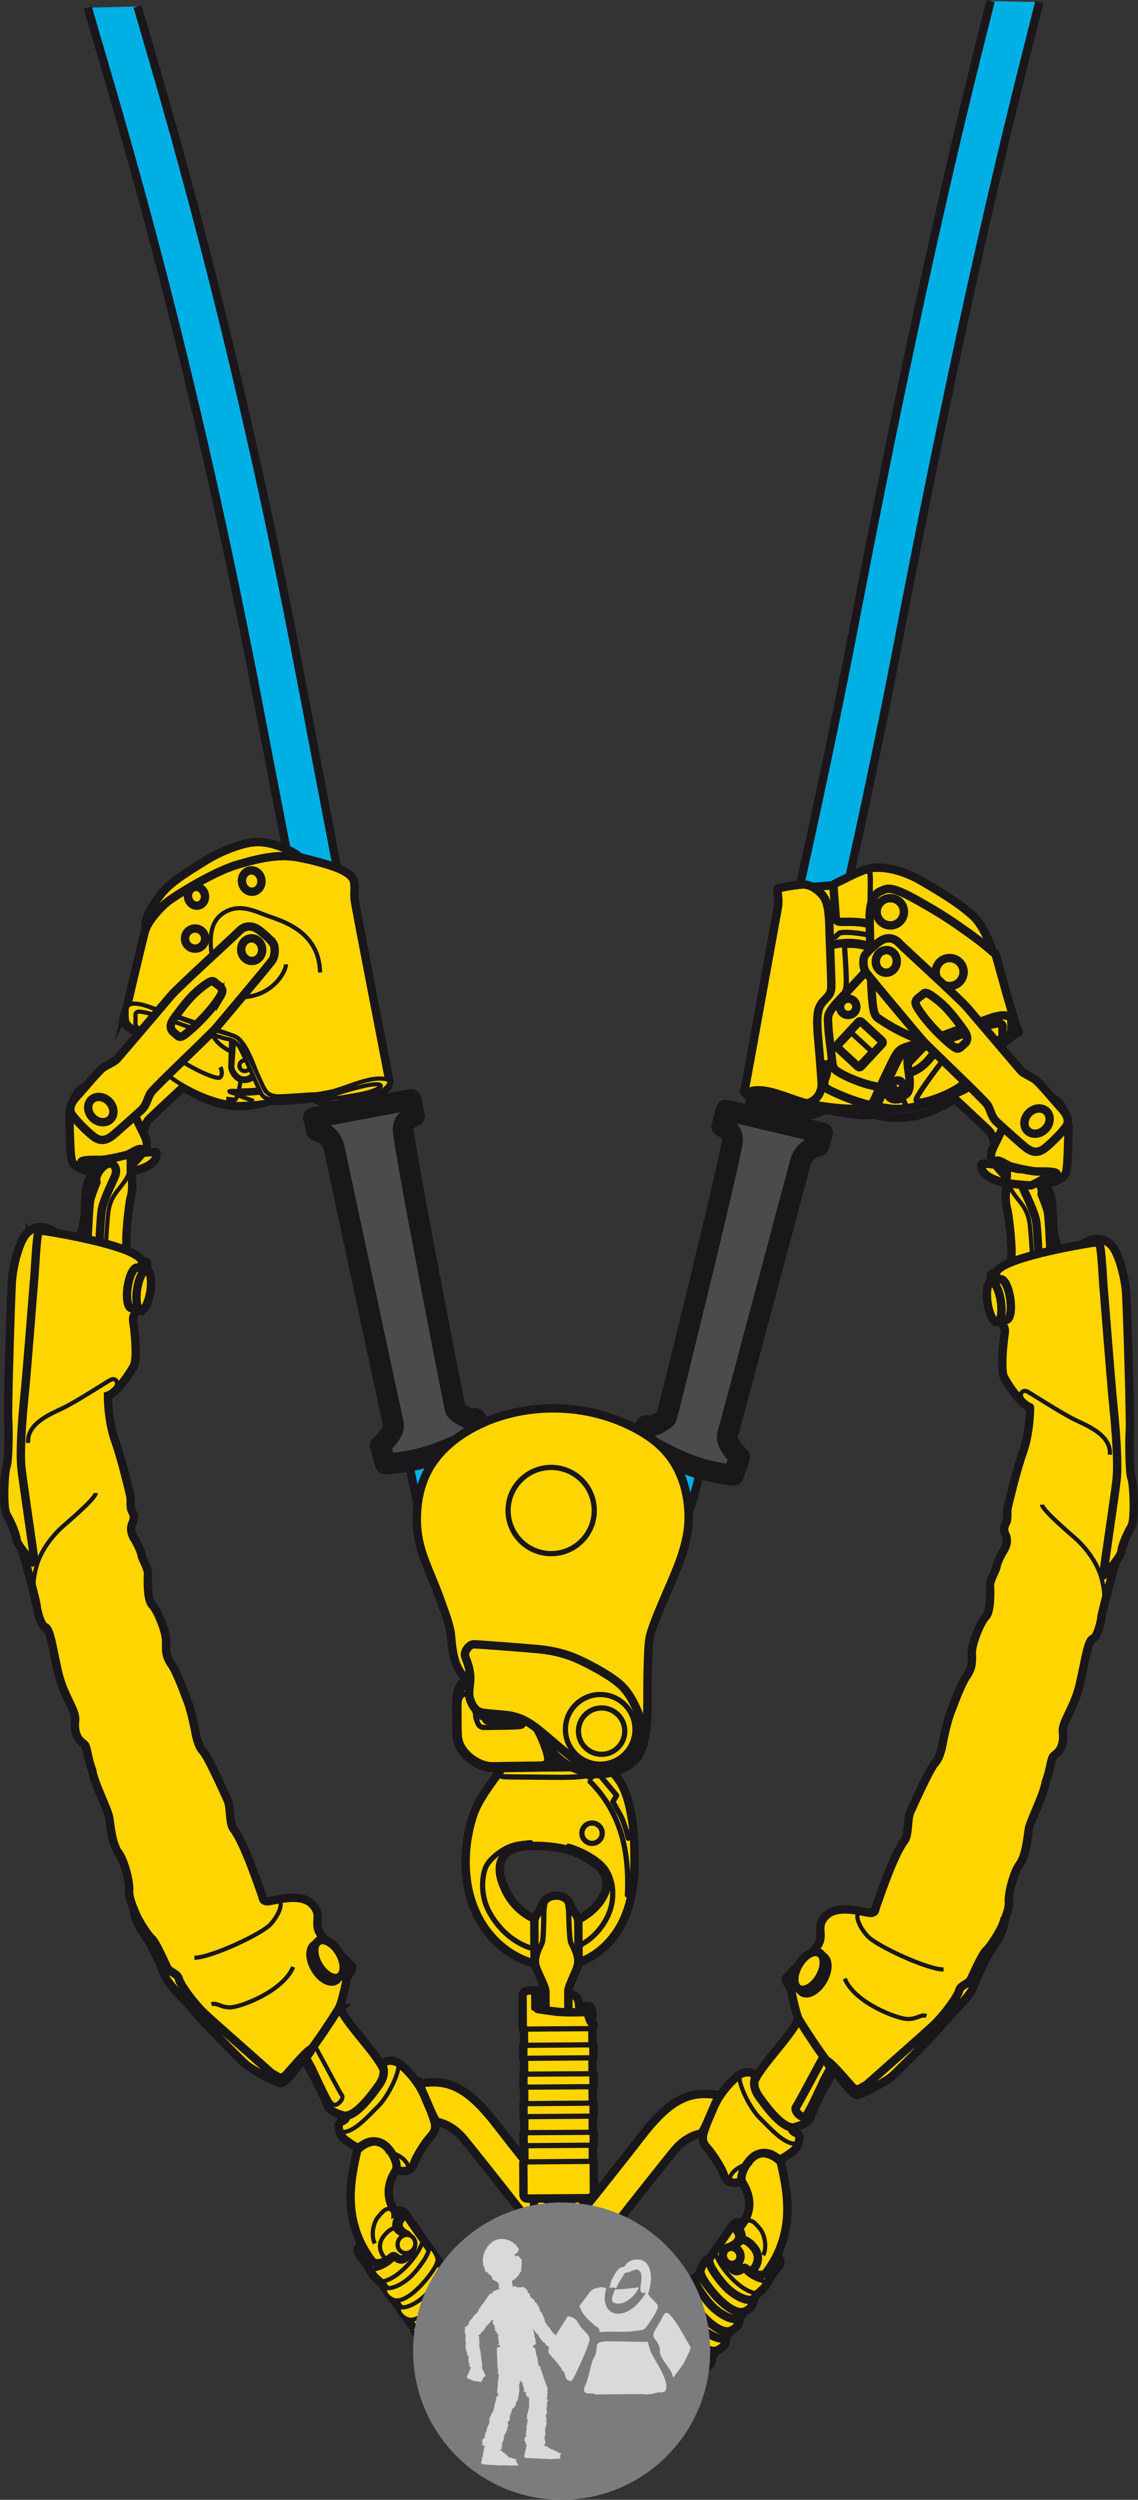 <?xml version="1.0" encoding="UTF-8"?>
<svg id="Calque_2" data-name="Calque 2" xmlns="http://www.w3.org/2000/svg" viewBox="0 0 108.56 238.29">
  <rect x="0" y="0" width="108.56" height="238.29" fill="#333333" stroke="none"/>
  <defs>
    <style>
      .cls-1 {
        stroke-linejoin: bevel;
      }

      .cls-1, .cls-2, .cls-3, .cls-4, .cls-5, .cls-6, .cls-7, .cls-8, .cls-9, .cls-10, .cls-11, .cls-12, .cls-13, .cls-14 {
        stroke: #1a171b;
      }

      .cls-1, .cls-2, .cls-3, .cls-5, .cls-7, .cls-9, .cls-13 {
        stroke-width: .8px;
      }

      .cls-1, .cls-3, .cls-4, .cls-8, .cls-9, .cls-10 {
        fill: #ffd500;
      }

      .cls-2 {
        fill: #fff;
      }

      .cls-2, .cls-6, .cls-8, .cls-9, .cls-10, .cls-12, .cls-13, .cls-14 {
        stroke-linecap: round;
        stroke-linejoin: round;
      }

      .cls-15 {
        fill: #d9d9d9;
      }

      .cls-16 {
        fill: #7b7c7e;
      }

      .cls-3, .cls-4, .cls-5, .cls-7, .cls-11 {
        stroke-miterlimit: 10;
      }

      .cls-4, .cls-11 {
        stroke-width: .4px;
      }

      .cls-5 {
        fill: #00b0e5;
      }

      .cls-6 {
        fill: #4b4b4d;
        stroke-width: 2px;
      }

      .cls-7, .cls-11, .cls-12, .cls-13, .cls-14 {
        fill: none;
      }

      .cls-8, .cls-14 {
        stroke-width: .8px;
      }

      .cls-10, .cls-12 {
        stroke-width: .5px;
      }
    </style>
  </defs>
  <g id="Calque_1-2" data-name="Calque 1">
    <g>
      <g>
        <path class="cls-7" d="M96.53,97.34c.33,1.18.65,1.09-.96,2.17-1.62,1.08-1.62,3.53-4.45,5.24-2.84,1.7-5.33,2.36-8.41,1.27-.62.13-4.15-.22-4.15-.22-1.19.79-2.25.55-3.64.26-1.39-.29-3.7-.68-3.45-2.02"/>
        <path class="cls-8" d="M94.92,109.37c-.21-1.46-.6-1.58-.99-1.97s-3.51-3.28-3.51-3.28l2.5-2.1,4.35,4.86-2.35,2.49Z"/>
        <g>
          <path class="cls-8" d="M84.58,105.63c-.77,1.09-3.44.58-5.26.24-1.82-.34-2.34-.67-2.34-.67l-3.37-1.24,1.66-18.04c.16-1.53,2.15-1.38,2.15-1.38h.08s2.02-.15,2.02-.15h3.74s5.92,1.24,5.92,1.24l3.96,3.47,2.73,8.2-1.61,2.19s-.9.22-1.38.28c-.48.06-1.54.16-2.28.05-.74-.11-1.74.55-2.52,1.4-.78.85-3.31,4.22-3.31,4.22l-.18.2Z"/>
          <path class="cls-8" d="M83.24,88.13l6.48,1.75,3.71,1.06,1.24.13.02-.17v-.14s-.66-2.41-1.98-3.55c-1.32-1.14-2.59-1.93-4.75-3.2-2.16-1.27-4.2-1.48-5.22-1.17-1.02.3-2.28,1.02-2.67,1.19-.38.18-.56.27-.57.36,0,0,.18,2.35.21,2.86.03.51.06.65.75.63.7-.02,1.73-.02,2.49.21l.26.05Z"/>
          <path class="cls-8" d="M79.53,101.75l.78-.65.09-3.39,2.4-3.61,1.75-3.24-1.53-.63h0c-1.98-.71-3.83-.1-3.83-.1l-2.44,4.57.4,4.89,1.1,1.67c.48.36,1.27.48,1.27.48h.02Z"/>
          <path class="cls-12" d="M79.16,89.44s.31-.08.49-.1c0,0,.41-.41.49-.42.08,0,.78-.19,2.86.24"/>
          <path class="cls-12" d="M80.16,95.22c.55-.73.59-1.09.57-1.99-.02-.9-.17-3.09-.17-3.09,0,0,1.34-.19,2.47.37"/>
          <path class="cls-8" d="M78.93,101.61s0,.48-.07.8c-.08.32-.22.52-.22.76,0,.24-.13.43.48.74.6.31,3.08,1.47,5.47,1.72,0,0,1.29.29,3.12-.25,1.83-.53,4.25-1.32,4.85-1.91.59-.59.88-1.27.83-2.07-.05-.8-.36-.96-.34-1.67l-4.88-2.22-4.65.53-4.69,3.53.11.04Z"/>
          <path class="cls-8" d="M76.97,105.19c.92-.22,1.48-1.08,1.41-1.99-.06-.9-.11-1.73-.34-4.33-.23-2.6.07-2.99.72-3.65.65-.67.56-.81.51-2.7-.06-1.88-.11-2.75-.14-3.91-.03-1.16-.08-2.28-.46-2.97-.38-.69-1.17-1.1-1.17-1.1,0,0-.53-.25-.89-.23-.36.02-1.31.14-1.84.26-.53.12-.6.12-.6.16,0,.04.01.14.03.45.02.31.1.78,0,1.34-.11.56-2.7,14.96-2.89,15.94-.18.98-.24,1.27-.29,1.43-.05.16-.11.26.24.41.36.15,3.94,1.27,5.72.87Z"/>
          <path class="cls-14" d="M86.69,102.26s1.56-.16,2.82-2.63"/>
          <path class="cls-12" d="M92.25,100.67s.87,1.58-.57,2.67c-1.44,1.09-4.16,1.89-4.29,1.55-.13-.35,2.86-4.23,3.3-4.74.44-.51,1.34-.17,1.56.52Z"/>
          <path class="cls-12" d="M88.66,99.42l-2.55,2.67-1.34,1.3s-.44.58-.12,1.17c.32.58,1.24.39,1.54.26,0,0,.08.23.18.44.1.2.27.37.61.29"/>
          <path class="cls-12" d="M82.97,87.31s.09-3.39.04-3.85c0,0,.02-.54-.32-.41"/>
          <path class="cls-8" d="M83.06,92.1s-1.48,1.63-2.9,3.12c-1.42,1.5-1.16,1.68-1.15,2.45.01.76.28,2.52.36,3.38.08.86.21.92.99,1.36.78.44,2.24.96,2.84,1.07s1.02.36,1.47.74c.45.38,1.04.56,1.72.12.69-.44.28-2.05.23-2.6-.05-.55-.12-.9.25-1.3.37-.4,1.15-1.22,1.15-1.22l-1.43-2.26-2.21-1.09-.67-1.63-.06-2.53-.58.38Z"/>
          <path class="cls-8" d="M82.13,101.67c-.07.08-.2.08-.28.01l-1.96-1.81c-.08-.07-.08-.2-.01-.28l2.02-2.17c.07-.08.2-.09.28-.01l1.96,1.81c.08.07.08.2.01.28l-2.02,2.17Z"/>
          <path class="cls-12" d="M82.03,101.42c-.07.08-.2.08-.28.01l-1.64-1.52c-.08-.07-.08-.2-.01-.28l.99-1.04c.07-.08.2-.09.28-.01l1.64,1.51c.08.07.08.2.01.28l-.99,1.04Z"/>
          <path class="cls-8" d="M93.03,99.73c-4.2.8-8.67-2.27-9.13-2.58-.46-.31-.6-.46-.74-2.52-.13-2.06-.14-4.65-.2-6.92-.06-2.27.76-2.67,1.21-2.83.44-.16.77-.5,3.24.89,2.47,1.38,3.51,2.11,5,3.17,1.49,1.06,2.3,1.81,2.3,1.81l.25.16s.73,2.64,1.07,3.84c.35,1.2.6,2.07.71,2.4.11.34.38,1.12.43,1.25,0,0-1.25.5-1.54.61-.29.11-1,.38-1.54.5-.54.12-1.06.21-1.06.21Z"/>
          <path class="cls-8" d="M89.28,92.41c.14-.72.83-1.2,1.56-1.06.72.14,1.2.83,1.06,1.56-.14.72-.83,1.2-1.56,1.06-.72-.14-1.2-.83-1.06-1.56Z"/>
          <path class="cls-8" d="M80.15,95.83c.08-.42.49-.7.91-.62.42.08.7.48.62.91-.08.42-.49.7-.91.62-.42-.08-.7-.48-.62-.91Z"/>
          <path class="cls-8" d="M85.15,103.4c.05-.27.31-.45.59-.4.27.05.45.32.4.59-.05.27-.31.45-.59.4-.27-.05-.45-.32-.4-.59Z"/>
          <path class="cls-8" d="M83.65,86.68c.13-.71.81-1.17,1.52-1.04.71.13,1.17.81,1.04,1.52-.13.7-.81,1.17-1.52,1.03-.7-.13-1.17-.81-1.04-1.51Z"/>
        </g>
        <path class="cls-8" d="M94.73,99.54c.52-.28.9-.48.91-.9-.02-.3,0-.57,0-.75s-.06-.37-.48-.33-1.52.3-3.26.97-4.45,1.5-4.84,1.59c-.39.09-.99.15-1.4.9-.42.75-1.78,3.89-1.97,4.27s-.46.69-1.81.65-3.53.03-5.26-.52c-1.74-.55-4.01-1.2-4.37-.84-.19.28,1.18.76,1.95.89s3.07.53,3.63.3c.34.03.51.07.51.07-.72.44-1.4.47-2.3.31s-3.56-.7-4.09-1.14c-.58-.49-1.01-1.07.41-1.08,1.42,0,3.46,1,4.61,1.25.91.2,2.99.53,4.2.51,1.35-.02,1.94-.16,2.27-.92.52-1.2,1.69-3.63,1.97-4.12.3-.51.51-.67,1.07-.86s1.82-.53,2.3-.68,5.02-1.81,5.55-2.01,2.14-.7,2.15.26c0,.99.06,1.21-.47,1.59-.54.38-1.19.78-1.21.74s-.09-.16-.09-.16Z"/>
        <path class="cls-8" d="M98.37,113c.67-.34,1.63-.69,1.49-1.37-.14-.68-2.2,0-2.96-.24s-3.21-.59-3.25-.42-.25,1.03,1.68,1.64c.97.3,3.04.39,3.04.39Z"/>
        <path class="cls-8" d="M101.58,119.77c-.76-.66-1.1-1.93-1.13-3.29-.02-1.36-.09-2.43-.51-3.19-.3-.5-.8-1.91-.8-1.91l-3.09-.95c-.04,1.12.09,2.05-.03,2.71-.12.66-.11,1.58.05,2.09s.56,3.95.38,4.93c.98,1.37,3.95,1.16,5.14-.4Z"/>
        <path class="cls-8" d="M100.23,119.83c-.06-1.34-.17-3.79-.27-4.29s-.58-1.65-.6-1.71c.06-.28.06-.64-.34-1.17-.4-.54-.92-.77-1.22-.55-.3.22-.42.66-.18,1.2s1.1,2.29,1.23,3.15c.12.86.23,3.39.23,3.39h1.16Z"/>
        <path class="cls-11" d="M96.65,110.99c-.32.42-.83,1.36-.13,2.51.7,1.15,1.56,1.57,1.73,3.4s.21,3.13.21,3.13"/>
        <path class="cls-8" d="M99.8,112.87c.48-.14,1.69-.42,1.89-1.1.2-.68.19-3.27.25-3.93.06-.66-.51-2.89-1.49-3.1-.98-.22-3.11-.43-4.87,2.91-.4.94-.83,1.66-.95,2.04s-.16.7.1,1.04.96,1.21,1.32,1.45v-.52c-.68-.46-1.06-.79-.96-.99s1.04.41,1.24.49,2,.51,2.61.51,1.79-.03,1.87.21-.52.76-1.07.88l.06.12Z"/>
        <path class="cls-8" d="M82.6,92.67c.33.48,4.87,5.87,5.38,6.47.51.6,5.88,5.66,6.21,6.17.33.51.36,1.16.93,1.67.57.51,2.49,2.26,2.85,2.5.36.24.93.56,1.67,0,.75-.57,1.91-1.8,2.12-2.19.21-.39.15-.93-.54-1.67-.69-.75-2.07-2.44-2.52-2.74s-1.11-.56-1.32-.83c-1.26-1.49-4.38-5.13-5.08-5.96-.69-.83-6.09-5.72-6.54-6.2-.45-.48-1.17-.68-1.97-.05s-1.1.99-1.28,1.23c-.18.24-.24,1.14.1,1.61ZM87.45,95.29c.09-.15.35-.31.51-.43.16-.12.2-.44.92.06,1.24.85,2,1.8,3.05,3.25.36.49.44.88.18,1.23,0,0-.28.27-.43.39-.15.12-.27.32-.75-.03-.81-.6-2.49-2.2-3.39-3.67-.33-.53-.18-.66-.09-.81Z"/>
        <ellipse class="cls-8" cx="84.55" cy="91.64" rx="1.08" ry="1" transform="translate(-15.4 166.19) rotate(-84.02)"/>
        <ellipse class="cls-8" cx="98.93" cy="106.88" rx="1.3" ry="1.1" transform="translate(-46.62 101.78) rotate(-45.21)"/>
        <path class="cls-8" d="M76.1,192.55c-.63,1.63-4.3,5.08-4.26,6.36.05,1.73,2.58,4.17,3.48,3.98.73-.15,1.86-.47,2.04-1.15s2.09-4.6,3-5.26c-1.51-1.42-4.27-3.93-4.27-3.93Z"/>
        <path class="cls-8" d="M78.85,195.57c-.12.11-2.69,5.01-2.88,5.24s.01.53.19.71.49.42.8.07,1.67-3.35,1.67-3.35c0,0,1.05-1.95,1.24-2.18s-1.03-.5-1.03-.5Z"/>
        <path class="cls-8" d="M68.59,199.73c-2.75-.46-4.58.24-7.47,4-2.89,3.76-9.26,11.61-10,12.62-.74,1.01-4.13,7.9.2,13.78,4.33,5.89,9.36,2.64,10.14,2.14s2.31-3.67,3.05-4.22-.88-4.08-4.17.12c-.52.63-.24-.19-1.42.41-1.18.6-2.61.72-4.73-1.44-2.12-2.16-1.78-6.17-.54-8.27s10.03-13.11,10.68-13.88c.65-.78,1.47-1.39,2.55-1.62.24-.05,1.7-3.65,1.7-3.65Z"/>
        <path class="cls-11" d="M59.19,228.81c-.21.66.31,2.42,2.06,2.43"/>
        <path class="cls-8" d="M63.49,228.26c-1.04,1.44-1.26,1.99-1.97,1.53s-1.64-1.6-1.54-2.43c.1-.82,1.58-2.38,1.58-2.38l1.92,3.28Z"/>
        <path class="cls-7" d="M63.06,228.14s-.7,1.07-.98,1.37c-.26.27-.6.31-.92,0"/>
        <path class="cls-8" d="M74.04,214.75c.28.43.6.92.23,1.33s-.98,1.31-.98,1.31l-.92-.42,1.66-2.23Z"/>
        <path class="cls-8" d="M74.48,206.08c.62,2.8,1.63,7.02-1.81,11.09-2.26.73-4.15-.48-4.32-1.01s1.85-3.31,2.49-4.19c.64-.89,1.07-2.27-.08-4.02-.44-2.45,2.05-3.62,3.73-1.86Z"/>
        <path class="cls-11" d="M71.16,211.75c.54-.24.86.13,1.36.74.37.45.7,1.62.29,2.49"/>
        <path class="cls-8" d="M70.5,213.41c.62.06,1.05.36,1.44.86.46.6.58,1.38-.22,2.24l-.52.63"/>
        <path class="cls-8" d="M70.84,211.96c-.63-.38-.99.18-1.12.4s-6.93,9.92-7.05,10.04-.39.24-.56.48-1.08,1.45-1.25,1.72-.2.72.03,1.14,1.52,2.58,2.41,3c.89.42,1.38.6,1.68.27s1.59-2.16,1.59-2.16c0,0,.05-.38.26-.67s5.26-7.38,5.45-7.53.36-.31.56-.5.74-1.18.74-1.18l-.58-.24c-.29.19-.87.23-1.75-.42-.21-.19-.28-.16-.41-.06s-.48.4-.86.15-.95-1.05-.81-1.39.43-.87.77-.99.64-.33.76-.54,0-.62-.09-.8c-.14-.35-.1-.42.23-.73Z"/>
        <path class="cls-11" d="M69.99,212.03c-.28.34.21.65.31,1s-.14.62-.5.87-1.02.65-.64,1.51"/>
        <path class="cls-11" d="M73.34,217.38c-.4.29-1.83-.28-2.43-1.08"/>
        <path class="cls-11" d="M68.23,214.63c.07.98,2.07,3.64,3.83,3.97"/>
        <path class="cls-11" d="M62.22,222.94c-.01.81,2.08,4.16,4.05,4"/>
        <path class="cls-8" d="M71.01,220.36c-.85.3-2.06-.81-2.55-1.32-.44-.46-1.74-1.96-1.64-2.59.03-.28.44-1.1.86-1.18-.29.56,1.11,2.27,1.56,2.73.49.51,1.78,1.48,2.63,1.18.04.5-.26.93-.86,1.18Z"/>
        <path class="cls-8" d="M69.68,222.19c-.85.3-2.06-.81-2.55-1.32-.44-.46-1.74-1.96-1.64-2.59.03-.28.44-1.1.86-1.18-.29.56,1.11,2.27,1.56,2.73.49.51,1.78,1.48,2.63,1.18.04.5-.26.93-.86,1.18Z"/>
        <path class="cls-8" d="M68.41,224.05c-.85.3-2.06-.81-2.55-1.32-.44-.46-1.74-1.96-1.64-2.59.03-.28.44-1.1.86-1.18-.29.56,1.11,2.27,1.56,2.73.49.51,1.78,1.48,2.63,1.18.04.5-.26.93-.86,1.18Z"/>
        <path class="cls-8" d="M67.07,225.87c-.85.3-2.06-.81-2.55-1.32-.44-.46-1.74-1.96-1.64-2.59.03-.28.44-1.1.86-1.18-.29.56,1.11,2.27,1.56,2.73.49.51,1.78,1.48,2.63,1.18.04.5-.26.93-.86,1.18Z"/>
        <path class="cls-8" d="M72.05,198.08c-.18.36-.15,1.06.34,1.75.49.69,1.95,2.76,3.07,2.95.11.28.14.4.49.55s.35.35.27.77c-.09.42-.23.73-.72,1.08s-.94.66-1.18.65c-.68-.52-1.3-.8-2.12-.44-.82.36-1.67,1.85-1.44,2.54-.93.35-1.51.02-1.71-.62-.2-.64-1.04-1.92-1.4-2.34-.36-.42-.78-.77-.53-1.65s.72-1.84.94-2.39c.7-1.66,2.05-2.86,2.45-3.14s1.44-.48,1.53.28Z"/>
        <path class="cls-11" d="M70.54,198.1c.1,1.09,1.18,3.09,1.99,3.85.8.76,2.4,2.66,3.5,2.36"/>
        <path class="cls-11" d="M69.97,207.98c-.41-.26-.45-.41-.06-.88.39-.48,1.14-.8,1.82-.92"/>
        <ellipse class="cls-8" cx="69.8" cy="215.04" rx=".83" ry=".88" transform="translate(-106.58 73.6) rotate(-33.29)"/>
        <path class="cls-8" d="M105.76,119.13c-.55-.68-.88-.76-1.67-.64s-8.85,1.45-9.08,2.89c-.7-.1-.47.39-.46.67s.15,3.44.7,3.85c.54.4.68.78.59,1.24s-.42,3.41-.07,4.12,1.64,2.62,2.49,2.89c0,1.09-.17,2.89-.71,4.38s-1.29,4.59-1.41,5.13c-.12.54.05,1.12-.18,1.52s-.21.76-.03,1.13.18.9-.18,1.48-.66,1.27-.69,1.56-.65,1.31-.62,1.79.09,2.49-.4,2.96-1.35,2.58-1.33,3.47.05,1.4-.51,2.21-1.33,2.98-1.59,3.66c-.26.68-.59,2.23-.66,2.6s-.23,1.45-.75,2.01-2.06,4.02-2.36,4.67-.14,2.21-.56,2.74c-1.05,1.33-2.49,5.74-2.66,6.16s-.06.69-.54.73-3.12-.94-4.31.28.25,1.94-1.19,3.32c-1.45,1.39-2.63,2.65-2.63,2.65.04.52.47.74.53,1.13s.47,2.31.74,2.79c.27.48,3.76,6.01,5.3,6.83,3.08-1.51,7.14-4.78,10.37-9.34,1.88-3.35,3.46-5.72,3.57-6.06s.85-1.86.78-2.62.43-2.81,1.03-3.62.75-2.53.87-3.32,1.47-3.37,1.62-4.52c.49-1.28.47-2.25.76-2.49s1.03-.68.88-2.23c-.15-.99,1.07-2.26,1.61-4.6.54-2.34.75-4.14,1.24-4.34s.82-1.82.82-2.06,1.13-4.56,1.39-5.25,1.88-3.59,1.17-6.46l-1.85-23.35Z"/>
        <path class="cls-8" d="M103.3,118.58c1.06-.72,2-.62,2.72.12s1.32,3.15,1.41,4.59.42,11.95.35,13.09c-.07,1.14-.04,4.04.16,4.53s.39,3.97-.03,4.64-.91,1.9-.93,2.34-1.36,2.03-1.73,2.29c.11-1.15,1.09-7.54,1.26-9.06.18-1.52-.04-4.55-.29-7.01-.25-2.46-.92-11.23-.95-11.43s-.19-3.96-.42-4.17-1.56.07-1.56.07Z"/>
        <path class="cls-11" d="M105.87,138.67c.17-1.84-2.11-2.75-3.32-3.33s-3.94-2.35-4.51-2.67-.96.35-.3.97"/>
        <path class="cls-8" d="M96.02,125.81c.35-.05.51-.96.35-2.03-.16-1.07-.57-1.89-.93-1.84l-.89.23.58,3.86.89-.23Z"/>
        <ellipse class="cls-8" cx="94.84" cy="124.12" rx=".64" ry="1.95" transform="translate(-17.36 15.44) rotate(-8.53)"/>
        <line class="cls-8" x1="95.01" y1="121.39" x2="95.05" y2="122.07"/>
        <path class="cls-11" d="M105.07,153.65c.42-.94.33-2.05-.01-3.27-.34-1.23-1.28-2.71-2.6-3.85s-3.05-2.69-3.05-3.1"/>
        <path class="cls-11" d="M90.01,187.74c-1.57,0-6.42-2.27-7.25-3.18s-1.36-2.21-.62-2.33"/>
        <path class="cls-8" d="M95.8,183c-.06.61-1.26,2.52-1.68,2.88s-1.24,2.24-1.49,2.76-1,.57-1.13,1.11-1.4,2.33-2.52,3.37c-1.11,1.04-6.06,5.35-6.43,5.74s-.91.41-1.23.09-2.13-2.52-2.5-2.53c.21.6,1.26,1.53,1.42,1.78s1.09,1.44,1.47,1.5,2.86-1.31,3.39-1.78c.53-.47,4.29-4.24,4.69-4.82.4-.57,2.73-2.77,3.03-3.6.3-.83,1.21-2.84,1.7-3.55s1.36-2.02,1.28-2.97Z"/>
        <path class="cls-11" d="M88.37,192.18c-.52-.22-.86.31-1.83.28-.97-.04-4.98-1.52-5.96-3.85"/>
        <path class="cls-8" d="M76.54,189.92c.55.32,1.44-.19,1.98-1.14.55-.95.55-1.97,0-2.29l-.35-.34-2.12,3.31.49.45Z"/>
        <ellipse class="cls-8" cx="77.18" cy="187.87" rx="1.98" ry="1.15" transform="translate(-124.08 160.57) rotate(-59.94)"/>
      </g>
      <path class="cls-5" d="M8.38.73c1.95,7,9.18,29.39,16.2,66,7.46,38.9,14.51,73.63,15.28,76.73,1.82,7.28,8.43,10.31,12.42,10.58.04,0,.09,0,.13,0,1.04,0,1.92-.81,1.99-1.87.07-1.1-.76-2.05-1.86-2.13-2.72-.18-7.52-2.39-8.81-7.56-.74-2.99-8-41.13-15.12-78.26C22.29,31.19,15.77,9.71,13.12.62"/>
      <path class="cls-5" d="M94.5.1c-1.97,7.78-6.5,25.58-12.87,58.79-7.12,37.13-18.52,79.63-19.27,82.61-1.29,5.16-6.09,7.38-8.81,7.56-1.1.07-1.94,1.03-1.86,2.13.07,1.06.95,1.87,1.99,1.87.04,0,.09,0,.13,0,4-.27,10.61-3.3,12.42-10.58.77-3.09,11.96-42.18,19.42-81.08C92.86,23.89,97.7,6.08,99.15.2"/>
      <g>
        <path class="cls-4" d="M13.61,99.32c-1.33-1.21-1.62-2.86-1.31-3.32s.93-.38,2.25.17c1.32.55,6.76,2.44,7.51,2.51s1.52,1.65,2.55,3.65.69,2.28,1.57,2.51c-2.98.88-5.73.66-7.59-.47-1.86-1.13-4.99-5.05-4.99-5.05Z"/>
        <path class="cls-7" d="M12.03,96.23c-.33,1.18-.65,1.09.96,2.17,1.62,1.08,1.62,3.53,4.45,5.24,2.84,1.7,5.33,2.36,8.41,1.27.62.13,4.15-.22,4.15-.22,1.19.79,2.25.55,3.64.26,1.39-.29,3.7-.68,3.45-2.02"/>
        <path class="cls-3" d="M13.64,108.26c.21-1.46.6-1.58.99-1.97.39-.39,3.51-3.28,3.51-3.28l-2.5-2.1-4.35,4.86,2.35,2.49Z"/>
        <path class="cls-4" d="M21.19,104.57c.27.3.98.63,1.43.66s3.29-.05,4.22-.7c-1.58-.81-1.85-.72-1.85-.72-.69.12-2.45.2-2.72.08s-1.13-.42-1.08.68Z"/>
        <path class="cls-4" d="M24.02,105.19l.03-.29s-1.7-.59-1.8-.68c.32.07,2.3.03,2.72-.1.93.32,1.22.72,1.22.72-.5.13-1.37.3-2.17.35Z"/>
        <path class="cls-4" d="M15.95,102.4c.61.63,3.56,2.51,6.3,2.79-.24-.12-.49-.27-.48-.44.3.03.64.12.73.02s.15-.51.08-.48c-.27-.08-.69-.15-.69-.26.18-.1.78-.01.85-.01.15-.25.47-2.76.4-3.2-1.37-.71-2.64-1.19-3.03-2.63-1.1-1.51-4.15-1.58-4.24-1.6-1.23,2.33-.56,4.99.07,5.8Z"/>
        <path class="cls-11" d="M17.15,101c.31.33,2.82,1.71,3.7,1.75.33,0,.41-.57.17-1.03"/>
        <path class="cls-4" d="M22.05,99.06c0,.12-.07,2.11-.08,2.62s.58,1.35,1.24,1.37,1.05-.28,1.24-.79c0-1.3-.53-3.19-2.4-3.19Z"/>
        <path class="cls-4" d="M22.32,99.23c-.05.73-.13,2.09-.16,2.45-.02.34.44,1.11,1.1,1.13s.97-.53,1.06-.74c-.04-1.06-.6-2.89-2.01-2.83Z"/>
        <circle class="cls-4" cx="23.35" cy="101.59" r=".51"/>
        <path class="cls-3" d="M12.1,95.99s1.79-7.71,2.03-8.34c.24-.63,1.36-3.61,7.08-5.21,3.89-.94,5.12-1.3,7.66-.66,2.54.64,4.48,1.15,4.87,2.14.18.72,0,1.2.11,1.97s3.29,17.12,3.29,17.12c-.48,1.22-2.85,1.51-3.71,1.66s-2.51.5-3.14-.16c-1.44.02-4.04.34-4.52.13s-.83-.87-1.28-1.86c-.44-.99-1.18-3.44-2.23-3.84-1.05-.39-7.62-2.6-8.24-2.81s-1.61-.36-1.91-.16Z"/>
        <path class="cls-4" d="M13.83,98.42c-.52-.28-.9-.48-.91-.9.02-.3,0-.57,0-.75s.06-.37.48-.33,1.52.3,3.26.97c1.73.66,4.45,1.5,4.84,1.59s.99.15,1.4.9c.42.75,1.78,3.89,1.97,4.27s.46.69,1.81.65c1.35-.04,3.53.03,5.26-.52,1.74-.55,4.01-1.2,4.37-.84.19.28-1.18.76-1.95.89s-3.07.53-3.63.3c-.34.03-.51.07-.51.07.72.44,1.4.47,2.3.31s3.56-.7,4.09-1.14c.58-.49,1.01-1.07-.41-1.08-1.42,0-3.46,1-4.61,1.25-.91.2-2.99.53-4.2.51-1.35-.02-1.94-.16-2.27-.92-.52-1.2-1.69-3.63-1.97-4.12-.3-.51-.51-.67-1.07-.86s-1.82-.53-2.3-.68-5.02-1.81-5.55-2.01-2.14-.7-2.15.26c0,.99-.06,1.21.47,1.59s1.19.78,1.21.74.09-.16.09-.16Z"/>
        <path class="cls-3" d="M13.92,88.52c.26-.75,1.35-2,2.06-2.56s4.35-2.87,6.74-3.56c2.39-.69,4.06-1.02,5.98-.62-.75-.68-2.72-1.58-4.26-1.51-1.54.07-3.7,1.06-4.84,1.78s-3.36,1.98-4.3,3.26c-.95,1.28-1.61,2.45-1.39,3.22Z"/>
        <ellipse class="cls-3" cx="24.01" cy="83.99" rx=".93" ry="1.02" transform="translate(-12.33 4.55) rotate(-8.63)"/>
        <circle class="cls-3" cx="18.61" cy="89.47" r=".96"/>
        <ellipse class="cls-3" cx="18.75" cy="85.44" rx=".81" ry=".9" transform="translate(-17.68 5.91) rotate(-12.23)"/>
        <path class="cls-3" d="M10.19,111.89c-.67-.34-1.63-.69-1.49-1.37.14-.68,2.2,0,2.96-.24s3.21-.59,3.25-.42.25,1.03-1.68,1.64c-.97.3-3.04.39-3.04.39Z"/>
        <path class="cls-3" d="M6.97,118.65c.76-.66,1.1-1.93,1.13-3.29.02-1.36.09-2.43.51-3.19.3-.5.8-1.91.8-1.91l3.09-.95c.04,1.12-.09,2.05.03,2.71s.11,1.58-.05,2.09-.56,3.95-.38,4.93c-.98,1.37-3.95,1.16-5.14-.4Z"/>
        <path class="cls-3" d="M8.33,118.71c.06-1.34.17-3.79.27-4.29s.58-1.65.6-1.71c-.06-.28-.06-.64.34-1.17s.92-.77,1.22-.55.42.66.18,1.2c-.24.54-1.1,2.29-1.23,3.15s-.23,3.39-.23,3.39h-1.16Z"/>
        <path class="cls-11" d="M11.91,109.87c.32.42.83,1.36.13,2.51-.7,1.15-1.56,1.57-1.73,3.4-.17,1.83-.21,3.13-.21,3.13"/>
        <path class="cls-3" d="M8.75,111.76c-.48-.14-1.69-.42-1.89-1.1s-.19-3.27-.25-3.93c-.06-.66.51-2.89,1.49-3.1s3.11-.43,4.87,2.91c.4.94.83,1.66.95,2.04s.16.7-.1,1.04-.96,1.21-1.32,1.45v-.52c.68-.46,1.06-.79.96-.99s-1.04.41-1.24.49-2,.51-2.61.51-1.79-.03-1.87.21.52.76,1.07.88l-.06.12Z"/>
        <path class="cls-3" d="M26.06,89.94c-.18-.24-.48-.6-1.28-1.23-.81-.63-1.52-.42-1.97.05-.45.48-5.85,5.36-6.54,6.2-.69.83-3.81,4.47-5.08,5.96-.21.27-.87.54-1.32.83s-1.83,2-2.52,2.74c-.69.75-.75,1.28-.54,1.67.21.39,1.37,1.62,2.12,2.19.75.57,1.31.24,1.67,0,.36-.24,2.28-2,2.85-2.5.57-.51.6-1.16.93-1.67.33-.51,5.7-5.57,6.21-6.17.51-.6,5.05-5.99,5.38-6.47.33-.48.27-1.37.1-1.61ZM21.01,94.97c-.9,1.46-2.58,3.07-3.39,3.67-.48.35-.6.15-.75.03-.15-.12-.43-.39-.43-.39-.26-.35-.18-.74.18-1.23,1.06-1.45,1.82-2.4,3.05-3.25.72-.5.76-.18.92-.06.16.12.42.28.51.43s.23.28-.09.81Z"/>
        <ellipse class="cls-3" cx="24.01" cy="90.53" rx="1" ry="1.08" transform="translate(-9.3 2.99) rotate(-5.98)"/>
        <ellipse class="cls-3" cx="9.62" cy="105.76" rx="1.1" ry="1.3" transform="translate(-71.72 37.49) rotate(-44.79)"/>
        <path class="cls-11" d="M27.28,91.92c0,.75-1.33,3.08-4.26,3.15"/>
        <path class="cls-11" d="M20.19,91.14c-.14-1.41-.29-3.14,1.06-4.06,1.35-.92,2.66-.41,3.95.1,1.28.51,5.26,1.36,5.33,5.52"/>
        <path class="cls-3" d="M32.45,191.43c.63,1.63,4.3,5.08,4.26,6.36-.05,1.73-2.58,4.17-3.48,3.98-.73-.15-1.86-.47-2.04-1.15-.18-.68-2.09-4.6-3-5.26,1.51-1.42,4.27-3.93,4.27-3.93Z"/>
        <path class="cls-4" d="M29.71,194.45c.12.11,2.69,5.01,2.88,5.24s-.01.53-.19.71-.49.42-.8.07c-.31-.34-1.67-3.35-1.67-3.35,0,0-1.05-1.95-1.24-2.18s1.03-.5,1.03-.5Z"/>
        <path class="cls-3" d="M39.97,198.62c2.75-.46,4.58.24,7.47,4,2.89,3.76,9.26,11.61,10,12.62.74,1.01,4.13,7.9-.2,13.78-4.33,5.89-9.36,2.64-10.14,2.14-.77-.51-2.31-3.67-3.05-4.22-.75-.55.88-4.08,4.17.12.52.63.24-.19,1.42.41s2.61.72,4.73-1.44c2.12-2.16,1.78-6.17.54-8.27-1.24-2.1-10.03-13.11-10.68-13.88s-1.47-1.39-2.55-1.62c-.24-.05-1.7-3.65-1.7-3.65Z"/>
        <path class="cls-11" d="M49.37,227.69c.21.66-.31,2.42-2.06,2.43"/>
        <path class="cls-3" d="M45.07,227.14c1.04,1.44,1.26,1.99,1.97,1.53s1.64-1.6,1.54-2.43-1.58-2.38-1.58-2.38l-1.92,3.28Z"/>
        <path class="cls-7" d="M45.5,227.02s.7,1.07.98,1.37c.26.27.6.31.92,0"/>
        <path class="cls-3" d="M34.52,213.64c-.28.43-.6.92-.23,1.33s.98,1.31.98,1.31l.92-.42-1.66-2.23Z"/>
        <path class="cls-3" d="M34.08,204.96c-.62,2.8-1.63,7.02,1.81,11.09,2.26.73,4.15-.48,4.32-1.01s-1.85-3.31-2.49-4.19c-.64-.89-1.07-2.27.08-4.02.44-2.45-2.05-3.62-3.73-1.86Z"/>
        <path class="cls-11" d="M37.4,210.63c-.54-.24-.86.13-1.36.74-.37.45-.7,1.62-.29,2.49"/>
        <path class="cls-4" d="M38.05,212.29c-.62.06-1.05.36-1.44.86-.46.6-.58,1.38.22,2.24l.52.63"/>
        <path class="cls-3" d="M37.72,210.85c.63-.38.99.18,1.12.4s6.93,9.92,7.05,10.04.39.24.56.48,1.08,1.45,1.25,1.72.2.72-.03,1.14-1.52,2.58-2.41,3c-.89.42-1.38.6-1.68.27s-1.59-2.16-1.59-2.16c0,0-.05-.38-.26-.67s-5.26-7.38-5.45-7.53-.36-.31-.56-.5-.74-1.18-.74-1.18l.58-.24c.29.19.87.23,1.75-.42.21-.19.28-.16.41-.06s.48.4.86.15c.38-.25.95-1.05.81-1.39s-.43-.87-.77-.99-.64-.33-.76-.54,0-.62.09-.8c.14-.35.1-.42-.23-.73Z"/>
        <path class="cls-11" d="M38.56,210.91c.28.34-.21.65-.31,1s.14.62.5.87c.36.26,1.02.65.64,1.51"/>
        <path class="cls-11" d="M35.21,216.26c.4.29,1.83-.28,2.43-1.08"/>
        <path class="cls-11" d="M40.33,213.51c-.07.98-2.07,3.64-3.83,3.97"/>
        <path class="cls-11" d="M46.33,221.82c.01.81-2.08,4.16-4.05,4"/>
        <path class="cls-4" d="M37.55,219.24c.85.3,2.06-.81,2.55-1.32.44-.46,1.74-1.96,1.64-2.59-.03-.28-.44-1.1-.86-1.18.29.56-1.11,2.27-1.56,2.73-.49.51-1.78,1.48-2.63,1.18-.04.5.26.93.86,1.18Z"/>
        <path class="cls-4" d="M38.88,221.08c.85.3,2.06-.81,2.55-1.32.44-.46,1.74-1.96,1.64-2.59-.03-.28-.44-1.1-.86-1.18.29.56-1.11,2.27-1.56,2.73-.49.51-1.78,1.48-2.63,1.18-.04.5.26.93.86,1.18Z"/>
        <path class="cls-4" d="M40.15,222.94c.85.3,2.06-.81,2.55-1.32.44-.46,1.74-1.96,1.64-2.59-.03-.28-.44-1.1-.86-1.18.29.56-1.11,2.27-1.56,2.73-.49.51-1.78,1.48-2.63,1.18-.04.5.26.93.86,1.18Z"/>
        <path class="cls-4" d="M41.49,224.75c.85.3,2.06-.81,2.55-1.32.44-.46,1.74-1.96,1.64-2.59-.03-.28-.44-1.1-.86-1.18.29.56-1.11,2.27-1.56,2.73-.49.51-1.78,1.48-2.63,1.18-.04.5.26.93.86,1.18Z"/>
        <path class="cls-3" d="M36.51,196.97c.18.36.15,1.06-.34,1.75s-1.95,2.76-3.07,2.95c-.11.28-.14.4-.49.55s-.35.35-.27.77.23.73.72,1.08.94.66,1.18.65c.68-.52,1.3-.8,2.12-.44s1.67,1.85,1.44,2.54c.93.35,1.51.02,1.71-.62s1.04-1.92,1.4-2.34.78-.77.53-1.65-.72-1.84-.94-2.39c-.7-1.66-2.05-2.86-2.45-3.14s-1.44-.48-1.53.28Z"/>
        <path class="cls-11" d="M38.02,196.98c-.1,1.09-1.18,3.09-1.99,3.85-.8.76-2.4,2.66-3.5,2.36"/>
        <path class="cls-11" d="M38.59,206.87c.41-.26.45-.41.06-.88s-1.14-.8-1.82-.92"/>
        <ellipse class="cls-4" cx="38.76" cy="213.92" rx=".88" ry=".83" transform="translate(-161.32 128.89) rotate(-56.71)"/>
        <path class="cls-3" d="M2.8,118.02c.55-.68.88-.76,1.67-.64s8.85,1.45,9.08,2.89c.7-.1.47.39.46.67s-.15,3.44-.7,3.85c-.54.4-.68.78-.59,1.24s.42,3.41.07,4.12-1.64,2.62-2.49,2.89c0,1.09.17,2.89.71,4.38.54,1.49,1.29,4.59,1.41,5.13s-.05,1.12.18,1.52.21.76.03,1.13-.18.9.18,1.48.66,1.27.69,1.56.65,1.31.62,1.79-.09,2.49.4,2.96,1.35,2.58,1.33,3.47-.05,1.4.51,2.21,1.33,2.98,1.59,3.66.59,2.23.66,2.6.23,1.45.75,2.01c.52.56,2.06,4.02,2.36,4.67s.14,2.21.56,2.74c1.05,1.33,2.49,5.74,2.66,6.16s.06.69.54.73,3.12-.94,4.31.28c1.19,1.23-.25,1.94,1.19,3.32,1.45,1.39,2.63,2.65,2.63,2.65-.04.52-.47.74-.53,1.13s-.47,2.31-.74,2.79-3.76,6.01-5.3,6.83c-3.08-1.51-7.14-4.78-10.37-9.34-1.88-3.35-3.46-5.72-3.57-6.06s-.85-1.86-.78-2.62c.07-.76-.43-2.81-1.03-3.62s-.75-2.53-.87-3.32c-.12-.78-1.47-3.37-1.62-4.52-.49-1.28-.47-2.25-.76-2.49s-1.03-.68-.88-2.23c.15-.99-1.07-2.26-1.61-4.6-.54-2.34-.75-4.14-1.24-4.34s-.82-1.82-.82-2.06-1.13-4.56-1.39-5.25-1.88-3.59-1.17-6.46l1.85-23.35Z"/>
        <path class="cls-1" d="M5.26,117.46c-1.06-.72-2-.62-2.72.12s-1.32,3.15-1.41,4.59-.42,11.95-.35,13.09c.07,1.14.04,4.04-.16,4.53s-.39,3.97.03,4.64.91,1.9.93,2.34,1.36,2.03,1.73,2.29c-.11-1.15-1.09-7.54-1.26-9.06s.04-4.55.29-7.01c.25-2.46.92-11.23.95-11.43s.19-3.96.42-4.17,1.56.07,1.56.07Z"/>
        <path class="cls-11" d="M2.69,137.55c-.17-1.84,2.11-2.75,3.32-3.33,1.22-.58,3.94-2.35,4.51-2.67s.96.35.3.97"/>
        <path class="cls-3" d="M12.53,124.7c-.35-.05-.51-.96-.35-2.03.16-1.07.57-1.89.93-1.84l.89.23-.58,3.86-.89-.23Z"/>
        <ellipse class="cls-3" cx="13.72" cy="123" rx="1.95" ry=".64" transform="translate(-109.96 118.32) rotate(-81.47)"/>
        <line class="cls-3" x1="13.55" y1="120.27" x2="13.51" y2="120.95"/>
        <path class="cls-11" d="M3.48,152.54c-.42-.94-.33-2.05.01-3.27.34-1.23,1.28-2.71,2.6-3.85s3.05-2.69,3.05-3.1"/>
        <path class="cls-11" d="M18.55,186.62c1.57,0,6.42-2.27,7.25-3.18s1.36-2.21.62-2.33"/>
        <path class="cls-3" d="M12.76,181.88c.06.61,1.26,2.52,1.68,2.88s1.24,2.24,1.49,2.76,1,.57,1.13,1.11,1.4,2.33,2.52,3.37c1.11,1.04,6.06,5.35,6.43,5.74s.91.41,1.23.09,2.13-2.52,2.5-2.53c-.21.6-1.26,1.53-1.42,1.78s-1.09,1.44-1.47,1.5-2.86-1.31-3.39-1.78-4.29-4.24-4.69-4.82-2.73-2.77-3.03-3.6-1.21-2.84-1.7-3.55c-.5-.71-1.36-2.02-1.28-2.97Z"/>
        <path class="cls-11" d="M20.18,191.07c.52-.22.86.31,1.83.28.97-.04,4.98-1.52,5.96-3.85"/>
        <path class="cls-3" d="M32.01,188.8c-.55.32-1.44-.19-1.98-1.14-.55-.95-.55-1.97,0-2.29l.35-.34,2.12,3.31-.49.45Z"/>
        <ellipse class="cls-3" cx="31.38" cy="186.75" rx="1.15" ry="1.98" transform="translate(-89.32 40.83) rotate(-30.06)"/>
      </g>
      <path class="cls-6" d="M30.22,107.79l-.3-1.24,9.29-1.73.32,1.57s-.97.21-1.07,1.18,4.89,26.51,4.98,26.77,1.41,1.13,1.79.9.46,1.48.46,1.48c0,0-1.55.92-4.04,1.84s-4.88.98-4.88.98l-.49-1.74s1.44-1.22,1.24-2.07-5.64-26.28-5.64-26.28c0,0-.23-1.37-1.67-1.66Z"/>
      <path class="cls-6" d="M78.1,109.23l.36-1.22-9.19-2.18-.4,1.55s.96.26,1.01,1.23-6.2,26.24-6.3,26.49-1.47,1.05-1.83.81-.53,1.45-.53,1.45c0,0,1.5.99,3.94,2.04s4.82,1.22,4.82,1.22l.57-1.71s-1.38-1.29-1.14-2.13,6.94-25.97,6.94-25.97c0,0,.3-1.36,1.75-1.57Z"/>
      <g>
        <g>
          <path class="cls-9" d="M60.28,173.42c-.3-1.94-.86-4.17-2.8-5.11l-9.51.14c-1.03,1.46-2.36,3.05-2.89,4.75-.87,2.82-.96,6,.17,8.76.1.23.2.46.31.69.94,1.87,2.49,3.39,4.44,4.2,1.94.8,4.17.83,6.06-.14.85-.44,1.6-1.06,2.22-1.79,1.71-2.01,2.22-4.66,2.25-7.24.01-1.43-.02-2.86-.24-4.28ZM57.68,180.46c-.42,1.07-1.45,1.97-2.45,2.49-1.66.86-3.75.46-5.22-.61-.63-.46-1.17-1.06-1.56-1.73-.09-.15-.17-.31-.24-.46-.4-.86-.76-1.93-.36-2.85.39-.89,1.31-1.2,2.21-1.29,1.07-.11,2.16-.04,3.22.13,1.38.22,2.73.9,3.81,1.78.76.61.94,1.67.6,2.55Z"/>
          <path class="cls-12" d="M54.23,175.99c.54.13,2.68.94,3.54,2.16.85,1.22.82,2.9.38,4.08-.64,1.72-2.14,3.2-3.93,3.62-1.29.31-2.67.21-3.91-.27-1.55-.6-2.77-1.79-3.59-3.23-.9-1.58-.75-3.32-.44-4.22s1.57-1.8,2.36-2.11,1.67-.32,1.97-.37"/>
          <path class="cls-12" d="M60.33,174.19l-.4,1.04s-.32-1.41-.75-2.2c-.43-.79-.72-1.28-.72-1.28l.37-.6-1.86-2.22s-.41.5-.57.49-.5-.15-.5-.15c0,0-.55.19-3.3.15s-4.52-.01-4.74-.09-.24-.2-.28-.27"/>
          <path class="cls-12" d="M56.29,169.83c1.08,1.07,1.94,2.35,2.53,3.75.93,2.21,1.15,4.66,1.03,7.06"/>
          <circle class="cls-12" cx="56.48" cy="174.75" r=".97"/>
        </g>
        <g>
          <path class="cls-2" d="M45.53,168.13c.48.25.99.41,1.47.42.49.01,10.57-.16,10.81-.16,1.02-.02,1.91-.71,2.51-1.49.56-.74.8-1.46.79-2.38,0,0-.05-3.15-.05-3.35s-.12-.62-.23-.75c0,0-.1-2.34-.08-2.71s.09-1.33.3-2.03c.71-2.39,2.26-4.51,2.75-6.99.93-4.71-.85-9.44-4.97-12.19-3.34-2.23-7.89-2.59-11.47-.77-4.45,2.27-5.93,6.69-5.55,11.35.16,1.94.69,2.96,1.29,4.51.6,1.54,1.53,3.39,1.71,3.99.17.6.32,1.34.33,1.75l.03,2.08s-.68.48-1,.86-.59.91-.63,1.82-.01,2.96.05,3.56c.11,1.03.95,1.97,1.94,2.49Z"/>
          <path class="cls-10" d="M43.54,162.08c0,.91-.01,2.96.05,3.56.11,1.03.95,1.97,1.94,2.49.48.25.99.41,1.47.42.23,0,2.52-.03,4.94-.06.36,0,.52-.27.59-.48s.12-.52.04-.84-.35-1.22-.51-1.51-.56-1.18-.87-1.62-.55-.79-.72-.73-.33.6-.58.7-3.09.05-3.23.05-.29-.11-.35-.3.04-1.07-.08-1.41c-.12-.34-1.03-1.11-1.26-1.26s-.63-.33-.94-.02c-.3.31-.5.55-.51,1.03Z"/>
          <path class="cls-12" d="M43.78,162.38c0,.82-.01,2.67.05,3.21.1.93.86,1.78,1.75,2.25.43.23.9.37,1.33.38.2,0,2.28-.03,4.46-.06.33,0,.65-.03.73-.22.11-.27.02-.53-.05-.82s-.36-1.06-.57-1.52c-.13-.27-.28-.59-.59-1.08-.26-.41-.41-.62-.56-.56s-.38.51-.6.6-3.41.11-3.53.11c-.27,0-.49-.1-.6-.37-.08-.19-.16-.38-.2-.57-.09-.4.01-1.5-.2-1.64s-.86-.73-1-.6c-.29.26-.41.45-.41.89Z"/>
          <path class="cls-12" d="M59.88,160.84c.26-.17.81-.3.95-.41.12-.09-.69-.99-1.29-1.26s-2.29-.19-3.16-.14-2.64.17-3.34.18-4.12.02-4.91,0-1.6-.07-2.01-.03-.74.07-.95.22"/>
          <path class="cls-2" d="M55.44,162.89c-.33.56-.15,1.24.18,1.75.4.61.97.93,1.71.84.52-.06,1.08-.25,1.56-.46.74-.34,1.59-.81,1.84-.89s.37.07.37.4-.11,1.43-.51,1.99-.71.93-1.09,1.22-.96.63-1.4.65-5.97.09-5.97.09c0,0,.4-.18.45-.6s-.21-1.45-.35-1.79-.75-1.59-.75-1.59c0,0,.81-1.79,1.05-2.29s.39-.71.44-1.21c.05-.5-.04-1.47.07-1.62s.32-.16.53-.18,4.18-.27,4.96-.19,1.17.21,1.5.49.89.82.79.93-.48.21-.81.37-1.21.55-1.82.73-1.48.44-1.99.72c-.33.18-.6.36-.76.64Z"/>
          <path class="cls-12" d="M52.88,168.03s2.94.02,3.41-.02,1.78,0,2.38-.29c.79-.37,1.31-1.16,1.6-1.59.22-.33.43-.97.27-.91s-2.56.82-3.15.89-1.19-.08-1.51-.29-.92-.61-.9-1.8c.01-1.19.79-1.61,1.54-1.93s1.95-.6,2.33-.77,1.2-.42,1.07-.67-.93-.69-1.28-.78-4.43.21-4.72.25-.53.04-.59.26-.08.81-.13,1.13-1.4,3.06-1.46,3.25.17.59.33.9.61,1.56.56,1.96c-.03.22-.09.39-.09.39l.35.02Z"/>
          <path class="cls-13" d="M61.04,163.59c-.17-.02-.92-.23-1.39-.84-.47-.6-.55-1.33-.54-1.54"/>
          <path class="cls-12" d="M61.03,162.81c-.13-.06-.6-.26-.87-.71s-.31-1.07-.28-1.25"/>
          <path class="cls-12" d="M61,162.08c-.15-.11-.41-.38-.47-.62"/>
          <path class="cls-12" d="M57.86,161.7c.41.21.74.57.92,1s.23.9.16,1.36c-.08.51-.34,1.06-.85,1.24"/>
          <circle class="cls-13" cx="52.09" cy="160.82" r=".58"/>
          <circle class="cls-12" cx="52.09" cy="160.82" r=".83"/>
          <path class="cls-2" d="M50.25,163.47c0-.15,0-2.64-.06-2.83s-.29-.26-.44-.26-3.05.04-3.13.05-.34.12-.34.29.04,2.9.04,3.03.14.3.35.3,2.92-.04,3.15-.05.44-.32.43-.53Z"/>
          <path class="cls-2" d="M45.99,163.56s2.99-.04,3.12-.05.47-.2.46-.48-.04-2.46-.04-2.67-.26-.55-.67-.55l-2.67.04c-.32,0-.8.55-.8.82s.03,2.01.03,2.31.29.57.56.57Z"/>
          <path class="cls-12" d="M45.61,161.22c0,.21.02,1.5.03,1.72s.26.43.5.42c0,0,2.68-.04,2.8-.04s.42-.15.42-.36.01-1.84-.03-1.99-.24-.3-.47-.19-1.17.4-1.51.39-1.2-.3-1.37-.34-.36.08-.36.4Z"/>
          <path class="cls-12" d="M48.67,160.28s-.03,0-.04,0c-.48.18-1.05.36-1.16.36h0c-.11-.02-.92-.23-1.22-.3-.07-.02-.14.02-.16.1-.02.07.02.14.1.16.04.01,1.1.28,1.25.31.15.03.79-.19,1.3-.38.07-.03.1-.1.08-.17-.02-.05-.07-.09-.13-.09Z"/>
          <path class="cls-13" d="M45.26,159.2c.24-.71.95-1.18,1.68-1.35s1.49-.1,2.24-.04c2.32.17,4.64.14,6.96-.07.83-.07,1.67-.17,2.49-.05.82.12,1.65.5,2.12,1.19"/>
          <path class="cls-12" d="M60.6,157.39c-.26-.28-1.12-.77-2.35-.82s-3.34.33-4.82.29c-1.48-.04-2.72-.24-3.42-.49"/>
        </g>
        <g>
          <path class="cls-9" d="M46.2,135.59c-1.95.85-3.77,2.13-4.97,3.91-1.19,1.77-1.58,3.99-1.44,6.1.16,2.36,1.28,4.31,2.07,6.49.5,1.38,1.08,2.84,1.16,3.78.08.94.18,2.38.82,3.41s1.7,1.87,2.68,2.47,3.79,1.73,4.5,2.44c.71.71.98,1.4,1.24,1.9s.34,1.06,1.46,1.86,2.45,1.16,3.45,1.17c1,.01,2.82-.48,3.65-1.63.78-1.08.93-3.08.94-4.75,0-1.56,0-5.49.21-6.61.21-1.12,1.48-3.94,2.2-5.62.84-1.99,1.59-3.99,1.52-6.18-.06-2.01-.63-4.05-1.9-5.64-.93-1.17-2.19-2.03-3.53-2.7-3.81-1.91-8.35-2.25-12.42-1.01-.56.17-1.11.37-1.65.61Z"/>
          <circle class="cls-10" cx="52.58" cy="143.99" r="4.11"/>
        </g>
        <g>
          <path class="cls-9" d="M45.19,156.74c-.42,0-.98.71-.81,1.18s.4.96.47,1.78-.24,1.64.01,2.34.56,1.04,1.01,1.18,2.38.2,3.01.36c.64.17,1.35.31,3.02,1.73,2.12,1.8,3.29,2.83,4.1,3.05.81.21,1.76.33,2.79-.13s1.76-1.19,2.12-2.19c.37-1,.34-1.98-.14-3.05-.48-1.07-.97-1.88-1.72-2.52-.74-.64-2.3-1.56-3.79-2.25-1.49-.7-2.95-.92-3.85-1.01s-5.75-.47-6.24-.47Z"/>
          <g>
            <circle class="cls-10" cx="57.26" cy="164.85" r="3.32"/>
            <circle class="cls-12" cx="57.39" cy="165.02" r="2.21"/>
          </g>
        </g>
      </g>
      <g>
        <g>
          <g>
            <path class="cls-9" d="M50.93,208.7s.02,2.34.02,3.06c0,.71.76.9,1.02.9s2.1-.02,2.71-.02c.62,0,.97-.71.97-.87s-.02-2.58-.02-2.58l-.27-.21s-.09-11.74-.12-16.17c.22,0,.56-.02.79-.02.35,0,.48-.18.48-.8s-.26-.77-.42-.77h-.85c0-1.28-1.02-1.13-1.34-1.13,0,0-.71-.04-1.86-.03-1.15,0-.98.27-.98.27v1.59s-.12,16.78-.12,16.78ZM53.4,207.97c.7,0,1.28.56,1.28,1.26,0,.7-.56,1.27-1.26,1.28s-1.27-.56-1.28-1.26c0-.7.56-1.28,1.26-1.28Z"/>
            <line class="cls-12" x1="55.23" y1="191.22" x2="55.25" y2="192.81"/>
          </g>
          <g>
            <g>
              <path class="cls-9" d="M52.05,192.26s-.01-1.84-.02-2.41c0-.57-1.02-2.25-1.03-2.8s-.02-3.28-.03-3.74.17-.74.3-.88c.13-.13.36-.65.56-1.07.21-.42.69-.65,1.22-.66s1.02.22,1.23.64c.21.42.44.93.58,1.06.13.13.31.42.31.87,0,.46.02,3.19.03,3.74s-.99,2.25-.99,2.82l.02,2.41-2.18.02Z"/>
              <path class="cls-12" d="M54.13,181.4c.06.34.12.61.12.93s.06,2.47.19,2.83c.14.36.71,1.25.55,2.08-.16.84-.37,1.08-.37,1.08"/>
              <path class="cls-12" d="M51.99,181.42c-.05.34-.11.61-.11.93s-.02,2.47-.15,2.83c-.13.36-.69,1.26-.52,2.09.18.83.39,1.08.39,1.08"/>
            </g>
            <g>
              <path class="cls-2" d="M53.99,209.21s.02,2.88.03,3.45,1.62,1.48,1.63,2.03.04,5.55.04,6.01-.17.74-.3.88c-.13.13-.36.65-.56,1.07-.21.42-.69.65-1.22.65s-1.02-.22-1.23-.64c-.21-.42-.44-.93-.58-1.06-.13-.13-.31-.41-.31-.87,0-.46-.04-5.46-.04-6.01,0-.55,1.34-1.48,1.33-2.05,0-.57-.03-3.45-.03-3.45h1.23Z"/>
              <path class="cls-12" d="M52.53,222.6c-.06-.34-.12-.61-.12-.93s-.07-4.73-.21-5.09c-.14-.36-.71-1.25-.55-2.08"/>
              <path class="cls-12" d="M54.68,222.59c.05-.34.11-.61.11-.93s0-4.73.13-5.1c.13-.36.69-1.26.52-2.09"/>
            </g>
          </g>
        </g>
        <g>
          <g>
            <path class="cls-9" d="M56.66,209.07l-.02-3.01h-.08s-.01-1.56-.01-1.56h.09s0-1.24,0-1.24h-.09s-.01-1.54-.01-1.54h.09s0-1.24,0-1.24h-.09s-.01-1.57-.01-1.57h.09s0-1.24,0-1.24h-.09s-.01-1.52-.01-1.52h.09s0-1.24,0-1.24h-.09s-.01-1.62-.01-1.62c.05-.03.08-.06.08-.1v-.29c-.12-.04-.24-.13-.31-.32-.18-.48-.23-.78-.23-.78,0,0-2.05.07-2.91-.03-.86-.1-1.85-.26-1.85-.26v-1.77c-.39,0-.68,0-.76,0-.4,0-.68.23-.68.46l.02,3.22h.11s.01,1.54.01,1.54h-.07s0,1.24,0,1.24h.07s.01,1.52.01,1.52h-.07s0,1.24,0,1.24h.07s.01,1.57.01,1.57h-.07s0,1.24,0,1.24h.07s.01,1.54.01,1.54h-.07s0,1.24,0,1.24h.07s.01,1.55.01,1.55c-.07.03-.11.07-.11.12,0,.18.02,2.68.02,2.97s.19.39.39.39,5.24-.04,5.64-.04.68-.23.68-.46Z"/>
            <line class="cls-12" x1="56.34" y1="193.38" x2="50.12" y2="193.42"/>
            <line class="cls-12" x1="56.43" y1="206.03" x2="50.21" y2="206.08"/>
            <line class="cls-12" x1="56.58" y1="196.16" x2="49.89" y2="196.21"/>
            <line class="cls-12" x1="49.88" y1="194.97" x2="56.57" y2="194.92"/>
            <line class="cls-12" x1="56.6" y1="198.91" x2="49.91" y2="198.96"/>
            <line class="cls-12" x1="49.9" y1="197.72" x2="56.59" y2="197.68"/>
            <line class="cls-12" x1="56.62" y1="201.72" x2="49.93" y2="201.77"/>
            <line class="cls-12" x1="49.92" y1="200.53" x2="56.61" y2="200.48"/>
            <line class="cls-12" x1="56.64" y1="204.49" x2="49.95" y2="204.54"/>
            <line class="cls-12" x1="49.95" y1="203.3" x2="56.63" y2="203.26"/>
          </g>
          <polyline class="cls-12" points="51.24 191.52 50.92 191.44 50.91 189.81"/>
        </g>
      </g>
      <g>
        <path class="cls-16" d="M67.75,224.12c0,7.82-6.35,14.17-14.17,14.17s-14.17-6.35-14.17-14.17,6.35-14.17,14.17-14.17,14.17,6.34,14.17,14.17Z"/>
        <g>
          <polygon class="cls-15" points="46.29 233.29 46.29 233.29 46.29 233.29 46.29 233.29"/>
          <path class="cls-15" d="M60.9,218.16s.08-.14-.07-.11c-.59.08-1.48.19-2.18.19-.06.3-.2.48-.25.75-.03.14,0,.39,0,.39.16.16.41.25.77.2.76-.13,1.38-.78,1.73-1.42Z"/>
          <path class="cls-15" d="M56.74,221.68c.12.1.37.18.42.36.02.06.02.17.02.27,1.07-.11,2.34.04,3.38-.11.29-.04.57-.05.84-.14.2-.05,1.43-1.85,1.36-2.22-.03-.19-.29-.43-.4-.55-.15-.15-.4-.37-.53-.63.04-.13.08-.25.12-.42.37-1.4.09-2.97-1.29-2.85-.39.03-.69.18-.92.41-.07.07-.12.22-.2.27-.1.06-.23.04-.34.09-.25.12-.55.58-.68.85-.14.29-.24.4-.3.82-.01.08-.07.19-.1.27.19-.07.47-.05.66.02.24-.57.56-.98.85-1.48.46.09,1.14-.7,1.49,0,.18.38,0,.99-.02,1.41-.05.69.29.49.52.5-.26.44-.56.79-.9,1.15-.39.4-.94.77-1.57.84-1.3.16-1.73-1.21-1.3-2.44-.21.02-.32-.11-.56-.07-.92.14-.93.37-1.41.99-.2.26-.39.53-.6.77.2.82.95,1.44,1.47,1.89Z"/>
          <path class="cls-15" d="M65.67,223.39c-.28-.48-1.63-3.04-2.13-2.92-.25.05-.39.55-.53.77-.13.22-.65,1.04-.68,1.26-.05.41.27.55.38.79.08.16.21.41.24.59.03.17-.03.3,0,.43.15.56.79,1.26,1.07,1.77.11.2.1.4.24.55.28-.46.65-.84.93-1.3.21-.37.4-.79.58-1.16.04-.1.05-.28.12-.34.04-.05-.2-.4-.22-.44Z"/>
          <path class="cls-15" d="M55.44,221.89c-.31-.51-.54-1.06-1.29-1.09-.18.36-.7,1.09-1.14,1.83-.01-.01-.03-.04-.05-.05,0-.04-.03-.07-.04-.1,0,.02-.02.03-.02.03-.06-.09-.03,0-.1-.08-.09-.07-.33-.44-.37-.54-.07-.02-.08-.09-.14-.12h0s-.21-.32-.26-.37h0c-.05-.02-.01-.04-.03-.09-.01.01-.02,0-.03,0h0s0,0,0,0c0,0,.02-.01.02-.03-.05-.16-.08-.32-.16-.46h.01s-.04-.08-.08-.12c0-.02.03-.03.04-.04-.03.02-.15-.21-.14-.22l-.06.03s.06-.05.03-.08c-.09.02-.03-.07-.08-.06,0,0,0-.02.02-.03-.05.01-.02-.02-.02-.02-.03,0-.03,0-.04.01l-.03-.02s.03-.03.03-.03c0-.07-.15-.46-.21-.53-.03.03,0,.04-.04.08-.04,0,0-.04-.04-.03.08-.05,0-.06.07-.12l-.05.02.02-.02c-.1-.07-.03-.01-.07-.1-.03-.04-.1-.03-.09-.07,0,0-.02.03-.04.02.04-.02-.04-.02,0-.04-.01-.01-.03-.05-.07-.01.02-.02.02-.06.05-.05l-.02-.03v.02s0-.08-.06-.08l-.02.03s-.03-.04.02-.08l.03.02s-.04-.06-.08-.08h0c-.08,0-.23-.2-.32-.21l-.03.04h-.05s.14-.07.13-.06c-.04-.07-.11-.17-.12-.25.01-.04.07-.04.07-.04-.03-.03-.05,0-.06-.03h.04s0-.05-.02-.03c0,.02-.06.04-.09.06v-.04h-.01s.03-.02.03-.02c0,0-.01,0-.02,0,0,0,.01,0,.02-.02-.04.01-.06,0-.09,0,0,0,0,0,0,0,0-.02-.02-.03-.02-.05,0-.02,0,0-.02-.07-.01-.04-.02-.05-.03-.07.01,0,.03,0,.04,0,0,0-.01-.02,0-.03-.03.03-.03-.02-.04,0,0,0,0,0,0,0h0s0,0,0,0h0s-.03-.03-.02-.04c-.01-.01-.04-.05-.04-.03,0,0-.02-.04,0-.03l-.02-.02h0s-.03-.05-.07-.06h0s-.04-.01-.04-.03h.03s-.06-.03-.1-.05h.01s-.01,0-.02,0c-.01-.02-.04-.05-.04-.06,0-.1-.68.06-.77-.05l-.07-.08-.26.04c-.03-.08-.03-.24-.02-.29-.05-.02-.02-.06-.05-.08h.01s-.02-.1-.02-.16c.12-.06.25-.14.37-.25.26-.22.41-.54.46-.64.05-.07.06.01.06.01.03-.1-.01-.05.02-.14.01-.02.03.01.02.03,0-.04.03-.07.02-.08-.03.04-.06,0-.09,0,.01-.04.03-.07.03-.11l.03.02s-.03-.21,0-.32c.04-.18.01-.28,0-.47,0,0,.03.04.05.08,0-.03-.01-.07,0-.09-.02.05-.03-.08-.04-.05-.09-.13-.24-.28-.33-.39-.03,0-.06,0-.29.05-.02-.06-.03-.12-.06-.17.21-.12.4-.26.39-.45h.03s-.04-.07-.04-.07c-.04-.07-.09-.08-.06-.09l.07.09c-.04-.07,0-.03.03-.02-.02-.02-.03-.06-.04-.08-.02,0,0,.02,0,.02-.03-.01-.08-.05-.11-.09-.06-.06.03-.04-.04-.11-.35-.39-.81-.66-1.31-.67-.01-.01,0,0,.02-.02-.15,0-.28,0-.42.05-.04,0-.05-.02-.05-.02,0,0-.18.04-.36.13-.17.08-.33.2-.33.2v.06c-.1.09-.06-.03-.15.07,0,.09-.16.17-.17.23,0,0-.05.05-.06.03.02.05-.03.07-.05.11,0,.02.02,0,.04,0-.02.03-.03.06-.05.09-.02.02-.05.02-.03-.02-.08.1-.26.45-.31.86-.05.4.03.83.09.96.02-.04-.03-.12.01-.17.04.07.02.11.05.14-.05.05.04.17,0,.25h.04s0,.06,0,.06c.19.29.17,0,.32.28.11.14.21.15.25.23,0-.01-.02-.06.02-.03-.02.03.05.05.04.1.04.03.04.22.04.15,0,.04.09.12.03.09.03.03.06.06.09.06l-.04-.04c.12.08.17.15.26.16l-.03-.05c.06.05.13.07.14.12l-.08-.02c.09.04.15.06.23.07,0,0,0,.02.01.03,0,0-.03.02-.04.02.03,0,.05.12.05.12h.04s-.05.01-.04.04c.07,0,0,.04.04.04,0,0,0,.02-.03.02.04,0,0,.01.02.02,0,0,.01,0,.02,0h.02s-.04.03-.04.02c0,.05,0,.26.02.3.03,0,0-.02.05-.03.03,0,0,.02.02.02-.04.01-.04.02-.05.03-.19.06-.39.13-.56.23h-.05s0,.04,0,.04c-.03.04.04.05-.02.06v-.06s-.04.02-.07.01c0,.02,0,.04-.03.05.02,0,.03,0,.04-.02.02.02.07.03.05.06,0,.04-.09.02-.09.07,0,0,0,.01,0,.02,0,0-.02,0-.02.01l-.05-.04.03-.02s-.05,0-.04.03l.04.03s-.03-.01-.05.02c-.04-.03-.02-.06,0-.08-.02.02-.06.02-.03.05-.03.01-.04-.04-.07-.02,0,.03,0,.07-.02.07h0s-.03.05-.04.09c-.02.02-.02,0-.04.02h0s-.03.04-.07.05h.02s-.02.04-.02.04c-.02.02-.02.04-.05.04v.05c-.08.1-.18.28-.26.38h0c-.12.16-.39.48-.48.68-.05,0-.07.04-.1.06.02,0,.04.02.03.03-.06.08.02.02-.03.11-.05.12-.38.45-.48.51,0,.08-.07.11-.08.17h0s-.28.28-.31.35h.01c0,.07-.05.02-.1.04.05.04.05.11.04.12h-.01s0,.11-.04.15l-.02-.03c0,.06-.06.11-.08.13-.05.04-.17.08-.19.18l-.12-.02v.02s.04.04.11.09v.02s-.01,0-.01,0c-.01.05-.03.09-.03.13-.01.02-.01.02-.01.02,0,0,0,.07,0,.13,0,.07.03.13.03.13h.02s-.02.02,0,.06c.03,0,.04.07.05.08-.01.11-.03.21-.02.32h-.01s0,.07.02.11c0,0-.03.02-.04.03.03,0,.04.21.03.21h.05s-.06.02-.04.05c.07,0,0,.06.03.08,0,0,0,.02-.03.02.04,0,0,.02.02.03,0,0,0,0,.02,0v.03s-.02.02-.03,0c-.01.07-.03.42,0,.49.02,0,0-.03.05-.05.03.02,0,.03.02.04-.07.01-.01.04-.08.06h.04l-.02.02c.05.08.02.02.02.1,0,.04.06.06.05.09h.03s.03.03,0,.03c0,0,0,.05.05.03-.02,0-.03.04-.05.02,0,0,0,.03,0,.04l.02-.02s-.03.06.01.08l.02-.02s0,.04-.04.05v-.02s0,.06.02.09h0c.05.02.09.23.16.26l.03-.02.03.03s-.12,0-.11,0c0,.06.05.42.04.48-.02.03-.06,0-.07.01.02.03.04,0,.04.03h-.03s0,.02,0,.02c.02-.02.06-.01.09-.02v.03s-.03,0-.03,0c0,0,.08,0,.06.05-.01.05,0,.12,0,.18-.02,0-.03-.01-.04-.02v.02s.02.02.02.02c.08.02.02.09.07.12h.11c-.07.16-.18.43-.21.55h-.05s-.01.07-.01.13c0,0-.03-.01-.03-.03,0,.04-.03.06-.02.09h.01c.02.06-.09.06-.07.13h0s-.05.06-.05.06c0,.04.04.02.05.05-.05,0,.21.18.2.21.01-.03.03-.05.07-.04-.02.03.32.13.29.16h.11s-.02.04,0,.04v-.03s.67.1.67.1c.07-.03.02-.13.12-.15,0,.02.02-.03.04,0,0-.02,0-.04,0-.04-.02.01-.03.02-.05.02.02-.08.06-.15.08-.23,0-.05.09-.03.09-.04h-.03s.01-.06.01-.06c.03.02.08.03.09.05.02,0,0-.03,0-.03h-.03s.1-.12.13-.15c0,0-.05,0-.07-.03,0-.08-.3-.62-.33-.79h.02s0,.02,0,.02c0,0,.02-.02,0-.04h-.03s0,0,0,0c0,0,.02,0,.01-.02.03,0,.04.02.04.04,0-.02.02-.04,0-.05.01-.02.04,0,.05-.03,0-.01-.04-.03-.02-.05h0s-.05-.06-.02-.11h0s0-.04.01-.06c0,0-.03.01-.03,0,.02-.03,0-.05.02-.07l-.04-.02c0-.1-.06-.5-.07-.59h0c-.02-.15-.04-.47-.09-.62.03-.03.02-.06.03-.09-.01.02-.04.01-.04,0,0-.08-.02,0-.04-.08-.04-.09-.02-.45,0-.53-.05-.04-.02-.1-.04-.14h0s.01-.31,0-.35h0s.02-.04.03-.08c-.05,0-.08-.03-.09-.04h0s-.02-.03-.03-.05c.13-.11.27-.22.37-.36.02,0,.01.01.01.01.03-.05.06-.08.08-.13.02,0,.04.01.05.02-.03-.01.15-.24.15-.24l-.04-.04s.07.04.08-.01c-.05-.08.06-.06.04-.11,0,0,.02-.01.04,0-.04-.04,0-.03,0-.04l-.03-.02v-.04s.05.02.05.02c.07-.05.39-.36.44-.45-.04-.02-.04.02-.09,0,0-.04.03-.03.01-.05.08.04.05-.04.14,0l-.03-.04h.03c.02-.06.02-.06.02-.06,0,.04,0,.09.02.11.06-.03.02-.06.11-.1.05.03-.02.05.04.06-.14.05-.03.09-.16.14h.08s-.05.02-.05.02c.09.14.04.03.04.17.02.09.13.09.09.15,0,0,.05-.03.07-.02-.07.02.05.04-.01.07,0,.02,0,.09.1.04-.05.03-.06.09-.11.06,0,.02,0,.05.01.05l.03-.03c.02.06-.05.12.04.14l.04-.03s.02.07-.07.11l-.04-.04c.01.07.02.11.07.15v-.02c.1.05.21.41.33.45l.07-.04.06.04s-.23.02-.21,0c.02.12.13.73.09.85-.04.05-.12.03-.12.03.02.05.07,0,.06.06-.01.02-.06,0-.07,0,0,.02-.01.04.03.04.02-.03.11-.04.17-.06v.06h-.06s.16.01.13.08c0,.02,0,.04,0,.07h-.2s0-.04,0-.04c-.02,0-.04.03-.02.05h.06s-.04.02-.03.06c-.05,0-.06-.04-.07-.07,0,.03-.04.06.01.07-.02.03-.06,0-.09.03.02.03.06.06.03.09h-.01c-.05.06.08.11.02.17h-.02s0,.05-.03.09c0-.01.05-.02.05,0-.04.05,0,.08-.05.11l.05.04c-.02.15.02.62.02.77h0c0,.24.03.73.09.99-.05.03-.04.09-.06.12.02-.02.05,0,.05,0,0,.14.03.03.05.15.04.15-.05.69-.11.81.07.07,0,.15.05.22h-.02c.02.07-.08.47-.05.55h0c.04.06-.04.05-.07.11.08,0,.12.06.13.09h-.02s.08.12.09.18h-.05s0,.02,0,.03c-.02,0-.04.02-.04.02l.04.03s0,.03,0,.04c0,0-.02,0-.02.01-.06-.02-.05-.05-.05-.09-.01.03-.06.04,0,.07-.03.02-.07-.03-.1,0,0,.03.05.07.01.09h-.01c-.07.04.07.02,0,.05h-.01s0,.05-.05.07c.02,0,.06,0,.06.02-.05.03-.03.07-.08.09l.04.04c-.06.15-.17.73-.21.88h0c-.04.22-.37.64-.38.89-.06.02-.06.07-.09.1.03-.01.06,0,.05.02-.04.11.03.02.02.14,0,.14-.16.52-.25.62.05.08-.03.14,0,.22h-.02c0,.06-.18.41-.18.49h.02c.03.07-.05.04-.09.09.08.02.11.09.11.12h-.02s-.19.1-.2.16l-.05-.02c.04.06-.01.14-.02.17-.04.07.04.23.07.35l-.15.02v.02s.22.09.5.19l-.2-.03c-.03.19-.18.86-.19,1.03l-.05.03s0,.07.02.12c0,.03-.05,0-.05,0,.03.05-.02.09,0,.12h.02c.05.07-.09.09-.05.18h0s-.03.06-.04.09c.02.04.06.02.08.05-.06,0-.03.04-.03.08.01-.04.03-.08.08-.07,0,.05.05.02.03.06h-.07s0,.06,0,.06c0,0,0-.02,0-.05l1.81.11c.08-.05,1.54.05,1.66-.01.02.02,0-.05.05-.02-.02-.01,0-.04,0-.04-.02.02-.04.04-.06.04,0-.11-.2-.35-.21-.45-.02-.06.11-.08.11-.08h-.04s-.97-.31-.97-.31c.05.02.12.02.13.04.03,0,.01-.02.02-.04-.01,0-.06,0-.06,0,0-.05.04-.01.05-.06,0,0-.06.03-.09-.02-.01-.09-.41-.33-.61-.5,0,0,0,0,0,0,0,0,0,0-.01,0-.01-.02-.04-.06-.02-.07.01-.03.07.02.09-.01.1-.19.03-.44.08-.63.02,0,.02,0,.03.01,0-.07.02-.12.02-.18h.07s.06-.31.07-.31l-.08-.03c.02-.06.1.01.1-.04-.11-.06.04-.09-.02-.13,0,0,.02-.02.06-.01-.06-.03,0-.03-.01-.05-.02-.02-.02,0-.02,0l-.03-.04s.06,0,.06,0c.05-.08.28-.53.28-.65-.05,0-.03.04-.11.03-.03-.04.03-.04,0-.07.12.03.05-.05.16-.03l-.06-.03h.04c-.02-.15-.02-.04.03-.15.01-.06-.06-.13-.02-.15,0,0-.05,0-.06-.02.06.02-.02-.06.04-.05,0-.02.02-.07-.06-.08.04,0,.07-.03.1,0,0-.02.03-.03.01-.04h-.03s.17-.13.12-.18l.05.17s-.08-.22,0-.2v.04c.03-.06.03-.09,0-.15v.02c-.06-.08.06-.24-.01-.33h-.06s-.04-.05-.04-.05c0,0,.18.08.16.08.03-.09.13-.52.2-.65,0,0,0,0,0,0,.01,0,.03,0,.03,0h-.02s.02-.02.03-.03c.03,0,.07.01.07.01,0-.03-.01-.04-.02-.05,0,0,.01,0,.02-.01,0,0,.02,0,.02.01,0,0,0-.02,0-.03.01,0,.03-.02.04-.02l-.03.03s.07-.06.09-.1h-.01s.06-.09.09-.17c.03-.09.03-.17.02-.2l-.02.02s0-.04-.01-.05l.05.03s0-.03,0-.05h.02v-.03s-.03-.05.02-.05v.05s.03,0,.05.01c0-.02.01-.03.01-.03,0,0,0,0-.01,0-.02-.02-.06-.05-.03-.07,0-.04.07,0,.08-.04.04-.21.11-.41.11-.63.02,0,.02,0,.02,0,0-.06,0-.12-.01-.18.02-.01.05-.02.07-.03-.04.01-.03-.33-.01-.33h-.08c0-.08.09-.03.08-.09-.11-.03.02-.09-.04-.12,0,0,.02-.03.05-.03-.07-.01-.01-.03-.03-.05-.02,0-.02,0-.04,0l-.02-.04s.06-.01.07,0c.02-.06.05-.24.08-.41.08.1.17.24.26.26l.05-.04.06.03s-.2.03-.18.02c.03.1.2.61.18.71-.03.05-.1.03-.11.03.03.04.07,0,.07.05,0,.01-.05.01-.05.01,0,0-.01.03.02.03.02-.03.09-.04.14-.06v.05s-.04,0-.04,0c0,.01.14,0,.13.05,0,.09.03.17.04.26-.03,0-.05,0-.07-.02,0,0,.01.03,0,.05.04-.03.04.02.06,0,.13.03.04.13.14.17l.08-.03s0,.03,0,.03c.02.03,0,.03,0,.03,0,0,.03.05.07.09-.02.22,0,.68-.01.81h0c0,.23-.23.71-.18.95-.06.03-.05.08-.07.12.02-.02.06,0,.06,0-.02.12.04.01.04.13.04.14-.05.54-.11.66.07.07,0,.15.05.21h-.02c.02.06-.09.44-.07.52h.01c.04.06-.04.04-.08.09.09,0,.13.07.14.09h-.02s-.16.15-.16.21h-.04s.01.13.02.16c-.03.08.09.22.14.33l-.14.05h.01s.08.03.2.04c-.04.2-.09.45-.11.59l-.05.03s0,.08.02.13c0,.03-.04.02-.05,0,.02.04-.02.1,0,.13h.02c.04.07-.09.1-.05.18h0s-.03.07-.05.1c.02.04.07,0,.08.05-.06,0-.02.04-.02.08,0-.04.03-.08.08-.07-.01.05.05.01.02.06h-.06s-.01.06.02.07c0,0,0-.03,0-.05l2.57.12c.08-.06.65,0,.77-.07.02.02,0-.05.05-.02-.02-.01,0-.03,0-.05-.02.02-.04.04-.07.04,0-.11.03-.22.03-.32-.02-.07.11-.08.11-.09h-.04v-.06c-.14-.07-.02.09-.21-.04.03,0-.19-.11-.18-.13,0,0-.04.02-.06,0,0-.05-.31-.09-.28-.15-.01,0-.41-.15-.44-.2-.02-.08-.28-.15-.47-.22v-.02s-.03-.05.02-.05v.05s.03,0,.06.01c0-.01.01-.03.01-.03,0-.02,0,0,0,0-.03-.02-.07-.04-.04-.06,0-.03.07,0,.08-.03.06-.2-.07-.44-.06-.64.02,0,.02,0,.02,0,0-.06,0-.11,0-.17.03-.01.05-.02.07-.02-.04,0,0-.32,0-.33h-.09c0-.07.1-.02.08-.08-.12-.03.02-.09-.04-.12,0,0,.02-.03.05-.02-.07-.02-.02-.03-.03-.05-.02-.01-.02,0-.04,0l-.02-.04s.06-.01.07,0c.04-.1.15-.6.13-.71-.05,0-.02.05-.1.05-.04-.04.02-.04-.03-.06.12,0,.04-.06.16-.08h-.07s.04-.02.04-.02c-.05-.14-.03-.04,0-.15,0-.07-.09-.11-.05-.15,0,0-.04.01-.05,0,.05,0-.04-.05.02-.05,0-.02,0-.07-.07-.06.04,0,.06-.05.1-.02,0-.02.02-.04,0-.05l-.03.02c0-.06.14-.17.07-.22l.1.15s-.13-.2-.05-.2l.02.04c0-.06,0-.09-.03-.14h0c-.08-.06.02-.23-.08-.3l-.06.02-.05-.05s.2.04.18.04c0-.1,0-.63.06-.71.04-.04.1,0,.1,0,0-.05-.05-.02-.04-.06,0,0,.05,0,.06.01,0-.02.02-.03-.01-.03-.02.02-.1,0-.15,0l.02-.05h.05s-.13-.03-.1-.08c.03-.08.02-.17.04-.25.03,0,.04.02.06.04,0,0,0-.03.02-.04-.06.01-.03-.04-.06-.03-.03-.02-.03-.04-.03-.06.01-.03.03-.06.03-.09l-.02.02s.01-.06.04-.07v.04c0-.06,0-.1,0-.14v.02s-.02-.09-.04-.16v-.04s-.02,0-.02,0h0s0-.03,0-.03c.03-.01.05.01.06.04,0-.03.03-.07-.03-.07.02-.03.06-.02.08-.05-.02-.02-.08-.04-.05-.07h0c.04-.08-.1-.08-.06-.15h.02s-.03-.06,0-.1c0,0-.04.03-.06.01.03-.05-.02-.07.02-.12h-.06c-.03-.17-.2-.57-.24-.72h0c-.08-.22-.19-.69-.32-.9.04-.05.02-.1.02-.14-.02.03-.06.03-.06.03-.02-.14-.04-.02-.09-.13-.08-.12-.15-.65-.13-.79-.09-.04-.05-.14-.12-.19h.02c-.04-.06-.07-.46-.11-.53h0c-.07-.04.02-.05.03-.12-.09.03-.15-.02-.16-.04h.02s-.11-.09-.14-.14h.05s-.03-.06-.04-.09l.18-.03s0,.04-.02.05c.04-.01.05-.06.03-.07h-.08s.04-.01.04-.05c.07-.02.09.02.1.06,0-.04.05-.08-.03-.08.03-.04.08-.02.11-.06-.02-.02-.09-.05-.05-.08h.01c.06-.09-.11-.1-.05-.18h.03s-.02-.07.02-.12c-.01.02-.06.04-.07.01.04-.06,0-.09.04-.13l-.07-.03c0-.15-.1-.63-.16-.9,0,0,.01,0,.02-.01.02.03.03.06.05.09h-.02s.06.08.1.12c0,.02-.01.03-.02.04.02-.03.18.19.18.2l.04-.03s-.04.05,0,.08c.06-.03.04.07.08.06,0,0,0,.02-.01.03.04-.02.03.02.04.02l.02-.03.03.02s-.02.03-.02.03c.03.07.25.44.33.5.01-.03-.02-.04,0-.08.04,0,.01.04.04.02-.05.06.02.06-.02.12l.04-.02-.02.03c.1.06.04,0,.09.09.04.04.1.03.1.07,0,0,0-.03.03-.02-.03.02.04.01.02.04,0,0,.03.05.06,0-.01.02,0,.06-.02.06,0,0,0,.03.02.03v-.02s.02.08.07.07v-.02s.04.04,0,.07h-.03s.05.04.09.06h0s.14.07.23.13c-.06.21-.09.41-.04.55.03.1.55.64.66.78.19.24.4.49.59.75,0,.03-.02.07.01.1h0s0,.05,0,.07c.03.03.05,0,.07,0-.01,0,.01.01.05.02.02.04.06.08.08.11.15.26.12.68.41.8.1.04.25.07.34.02.15-.07,1.74-3.52,1.7-3.94-.05-.54-.65-.84-.88-1.23ZM47.59,228.45s0,0,.01-.01c0,0,0,.01,0,.02h-.01ZM49.09,229.57h0s0,0,0,0c0,0,0,0,0,0Z"/>
          <path class="cls-15" d="M61.77,223.22c-.96.04-2.25-.04-3.24-.03-.35,0-1.27-.04-1.5.19-.13.13-.12.7-.17.91-.08.3-.28.54-.37.84-.23.77-.35,1.5-.63,2.2-.05.12-.16.31-.15.5,0,.18.16.28.3.31.3.05.55-.06.79.11l4.5-.04c.56.09.89,0,1.32-.12.38-.11.75.1.9-.29.34-.84-1.12-2.93-1.39-3.5-.15-.32-.22-.73-.35-1.07Z"/>
        </g>
      </g>
      <path class="cls-7" d="M96.53,97.34c.33,1.18.65,1.09-.96,2.17-1.62,1.08-1.62,3.53-4.45,5.24-2.84,1.7-5.33,2.36-8.41,1.27-.62.13-4.15-.22-4.15-.22-1.19.79-2.25.55-3.64.26-1.39-.29-3.7-.68-3.45-2.02"/>
      <path class="cls-8" d="M94.92,109.37c-.21-1.46-.6-1.58-.99-1.97s-3.51-3.28-3.51-3.28l2.5-2.1,4.35,4.86-2.35,2.49Z"/>
      <g>
        <path class="cls-8" d="M84.58,105.63c-.77,1.09-3.44.58-5.26.24-1.82-.34-2.34-.67-2.34-.67l-3.37-1.24,1.66-18.04c.16-1.53,2.15-1.38,2.15-1.38h.08s2.02-.15,2.02-.15h3.74s5.92,1.24,5.92,1.24l3.96,3.47,2.73,8.2-1.61,2.19s-.9.22-1.38.28c-.48.06-1.54.16-2.28.05-.74-.11-1.74.55-2.52,1.4-.78.85-3.31,4.22-3.31,4.22l-.18.2Z"/>
        <path class="cls-8" d="M83.24,88.13l6.48,1.75,3.71,1.06,1.24.13.02-.17v-.14s-.66-2.41-1.98-3.55c-1.32-1.14-2.59-1.93-4.75-3.2-2.16-1.27-4.2-1.48-5.22-1.17-1.02.3-2.28,1.02-2.67,1.19-.38.18-.56.27-.57.36,0,0,.18,2.35.21,2.86.03.51.06.65.75.63.7-.02,1.73-.02,2.49.21l.26.05Z"/>
        <path class="cls-8" d="M79.53,101.75l.78-.65.09-3.39,2.4-3.61,1.75-3.24-1.53-.63h0c-1.98-.71-3.83-.1-3.83-.1l-2.44,4.57.4,4.89,1.1,1.67c.48.36,1.27.48,1.27.48h.02Z"/>
        <path class="cls-12" d="M79.16,89.44s.31-.08.49-.1c0,0,.41-.41.49-.42.08,0,.78-.19,2.86.24"/>
        <path class="cls-12" d="M80.16,95.22c.55-.73.59-1.09.57-1.99-.02-.9-.17-3.09-.17-3.09,0,0,1.34-.19,2.47.37"/>
        <path class="cls-8" d="M78.93,101.61s0,.48-.07.8c-.08.32-.22.52-.22.76,0,.24-.13.43.48.74.6.31,3.08,1.47,5.47,1.72,0,0,1.29.29,3.12-.25,1.83-.53,4.25-1.32,4.85-1.91.59-.59.88-1.27.83-2.07-.05-.8-.36-.96-.34-1.67l-4.88-2.22-4.65.53-4.69,3.53.11.04Z"/>
        <path class="cls-8" d="M76.97,105.19c.92-.22,1.48-1.08,1.41-1.99-.06-.9-.11-1.73-.34-4.33-.23-2.6.07-2.99.72-3.65.65-.67.56-.81.51-2.7-.06-1.88-.11-2.75-.14-3.91-.03-1.16-.08-2.28-.46-2.97-.38-.69-1.17-1.1-1.17-1.1,0,0-.53-.25-.89-.23-.36.02-1.31.14-1.84.26-.53.12-.6.12-.6.16,0,.04.01.14.03.45.02.31.1.78,0,1.34-.11.56-2.7,14.96-2.89,15.94-.18.98-.24,1.27-.29,1.43-.05.16-.11.26.24.41.36.15,3.94,1.27,5.72.87Z"/>
        <path class="cls-14" d="M86.69,102.26s1.56-.16,2.82-2.63"/>
        <path class="cls-12" d="M92.25,100.67s.87,1.58-.57,2.67c-1.44,1.09-4.16,1.89-4.29,1.55-.13-.35,2.86-4.23,3.3-4.74.44-.51,1.34-.17,1.56.52Z"/>
        <path class="cls-12" d="M88.66,99.42l-2.55,2.67-1.34,1.3s-.44.58-.12,1.17c.32.58,1.24.39,1.54.26,0,0,.08.23.18.44.1.2.27.37.61.29"/>
        <path class="cls-12" d="M82.97,87.31s.09-3.39.04-3.85c0,0,.02-.54-.32-.41"/>
        <path class="cls-8" d="M83.06,92.1s-1.48,1.63-2.9,3.12c-1.42,1.5-1.16,1.68-1.15,2.45.01.76.28,2.52.36,3.38.08.86.21.92.99,1.36.78.44,2.24.96,2.84,1.07s1.02.36,1.47.74c.45.38,1.04.56,1.72.12.69-.44.28-2.05.23-2.6-.05-.55-.12-.9.25-1.3.37-.4,1.15-1.22,1.15-1.22l-1.43-2.26-2.21-1.09-.67-1.63-.06-2.53-.58.38Z"/>
        <path class="cls-8" d="M82.13,101.67c-.07.08-.2.08-.28.01l-1.96-1.81c-.08-.07-.08-.2-.01-.28l2.02-2.17c.07-.08.2-.09.28-.01l1.96,1.81c.08.07.08.2.01.28l-2.02,2.17Z"/>
        <path class="cls-12" d="M82.03,101.42c-.07.08-.2.08-.28.01l-1.64-1.52c-.08-.07-.08-.2-.01-.28l.99-1.04c.07-.08.2-.09.28-.01l1.64,1.51c.08.07.08.2.01.28l-.99,1.04Z"/>
        <path class="cls-8" d="M93.03,99.73c-4.2.8-8.67-2.27-9.13-2.58-.46-.31-.6-.46-.74-2.52-.13-2.06-.14-4.65-.2-6.92-.06-2.27.76-2.67,1.21-2.83.44-.16.77-.5,3.24.89,2.47,1.38,3.51,2.11,5,3.17,1.49,1.06,2.3,1.81,2.3,1.81l.25.16s.73,2.64,1.07,3.84c.35,1.2.6,2.07.71,2.4.11.34.38,1.12.43,1.25,0,0-1.25.5-1.54.61-.29.11-1,.38-1.54.5-.54.12-1.06.21-1.06.21Z"/>
        <path class="cls-8" d="M89.28,92.41c.14-.72.83-1.2,1.56-1.06.72.14,1.2.83,1.06,1.56-.14.72-.83,1.2-1.56,1.06-.72-.14-1.2-.83-1.06-1.56Z"/>
        <path class="cls-8" d="M80.15,95.83c.08-.42.49-.7.91-.62.42.08.7.48.62.91-.08.42-.49.7-.91.62-.42-.08-.7-.48-.62-.91Z"/>
        <path class="cls-8" d="M85.15,103.4c.05-.27.31-.45.59-.4.27.05.45.32.4.59-.05.27-.31.45-.59.4-.27-.05-.45-.32-.4-.59Z"/>
        <path class="cls-8" d="M83.65,86.68c.13-.71.81-1.17,1.52-1.04.71.13,1.17.81,1.04,1.52-.13.7-.81,1.17-1.52,1.03-.7-.13-1.17-.81-1.04-1.51Z"/>
      </g>
      <path class="cls-8" d="M94.73,99.54c.52-.28.9-.48.91-.9-.02-.3,0-.57,0-.75s-.06-.37-.48-.33-1.52.3-3.26.97-4.45,1.5-4.84,1.59c-.39.09-.99.15-1.4.9-.42.75-1.78,3.89-1.97,4.27s-.46.69-1.81.65-3.53.03-5.26-.52c-1.74-.55-4.01-1.2-4.37-.84-.19.28,1.18.76,1.95.89s3.07.53,3.63.3c.34.03.51.07.51.07-.72.44-1.4.47-2.3.31s-3.56-.7-4.09-1.14c-.58-.49-1.01-1.07.41-1.08,1.42,0,3.46,1,4.61,1.25.91.2,2.99.53,4.2.51,1.35-.02,1.94-.16,2.27-.92.52-1.2,1.69-3.63,1.97-4.12.3-.51.51-.67,1.07-.86s1.82-.53,2.3-.68,5.02-1.81,5.55-2.01,2.14-.7,2.15.26c0,.99.06,1.21-.47,1.59-.54.38-1.19.78-1.21.74s-.09-.16-.09-.16Z"/>
      <path class="cls-8" d="M98.37,113c.67-.34,1.63-.69,1.49-1.37-.14-.68-2.2,0-2.96-.24s-3.21-.59-3.25-.42-.25,1.03,1.68,1.64c.97.3,3.04.39,3.04.39Z"/>
      <path class="cls-8" d="M99.8,112.87c.48-.14,1.69-.42,1.89-1.1.2-.68.19-3.27.25-3.93.06-.66-.51-2.89-1.49-3.1-.98-.22-3.11-.43-4.87,2.91-.4.94-.83,1.66-.95,2.04s-.16.7.1,1.04.96,1.21,1.32,1.45v-.52c-.68-.46-1.06-.79-.96-.99s1.04.41,1.24.49,2,.51,2.61.51,1.79-.03,1.87.21-.52.76-1.07.88l.06.12Z"/>
      <path class="cls-8" d="M82.6,92.67c.33.48,4.87,5.87,5.38,6.47.51.6,5.88,5.66,6.21,6.17.33.51.36,1.16.93,1.67.57.51,2.49,2.26,2.85,2.5.36.24.93.56,1.67,0,.75-.57,1.91-1.8,2.12-2.19.21-.39.15-.93-.54-1.67-.69-.75-2.07-2.44-2.52-2.74s-1.11-.56-1.32-.83c-1.26-1.49-4.38-5.13-5.08-5.96-.69-.83-6.09-5.72-6.54-6.2-.45-.48-1.17-.68-1.97-.05s-1.1.99-1.28,1.23c-.18.24-.24,1.14.1,1.61ZM87.45,95.29c.09-.15.35-.31.51-.43.16-.12.2-.44.92.06,1.24.85,2,1.8,3.05,3.25.36.49.44.88.18,1.23,0,0-.28.27-.43.39-.15.12-.27.32-.75-.03-.81-.6-2.49-2.2-3.39-3.67-.33-.53-.18-.66-.09-.81Z"/>
      <ellipse class="cls-8" cx="84.55" cy="91.64" rx="1.08" ry="1" transform="translate(-15.4 166.19) rotate(-84.02)"/>
      <ellipse class="cls-8" cx="98.93" cy="106.88" rx="1.3" ry="1.1" transform="translate(-46.62 101.78) rotate(-45.21)"/>
    </g>
  </g>
</svg>